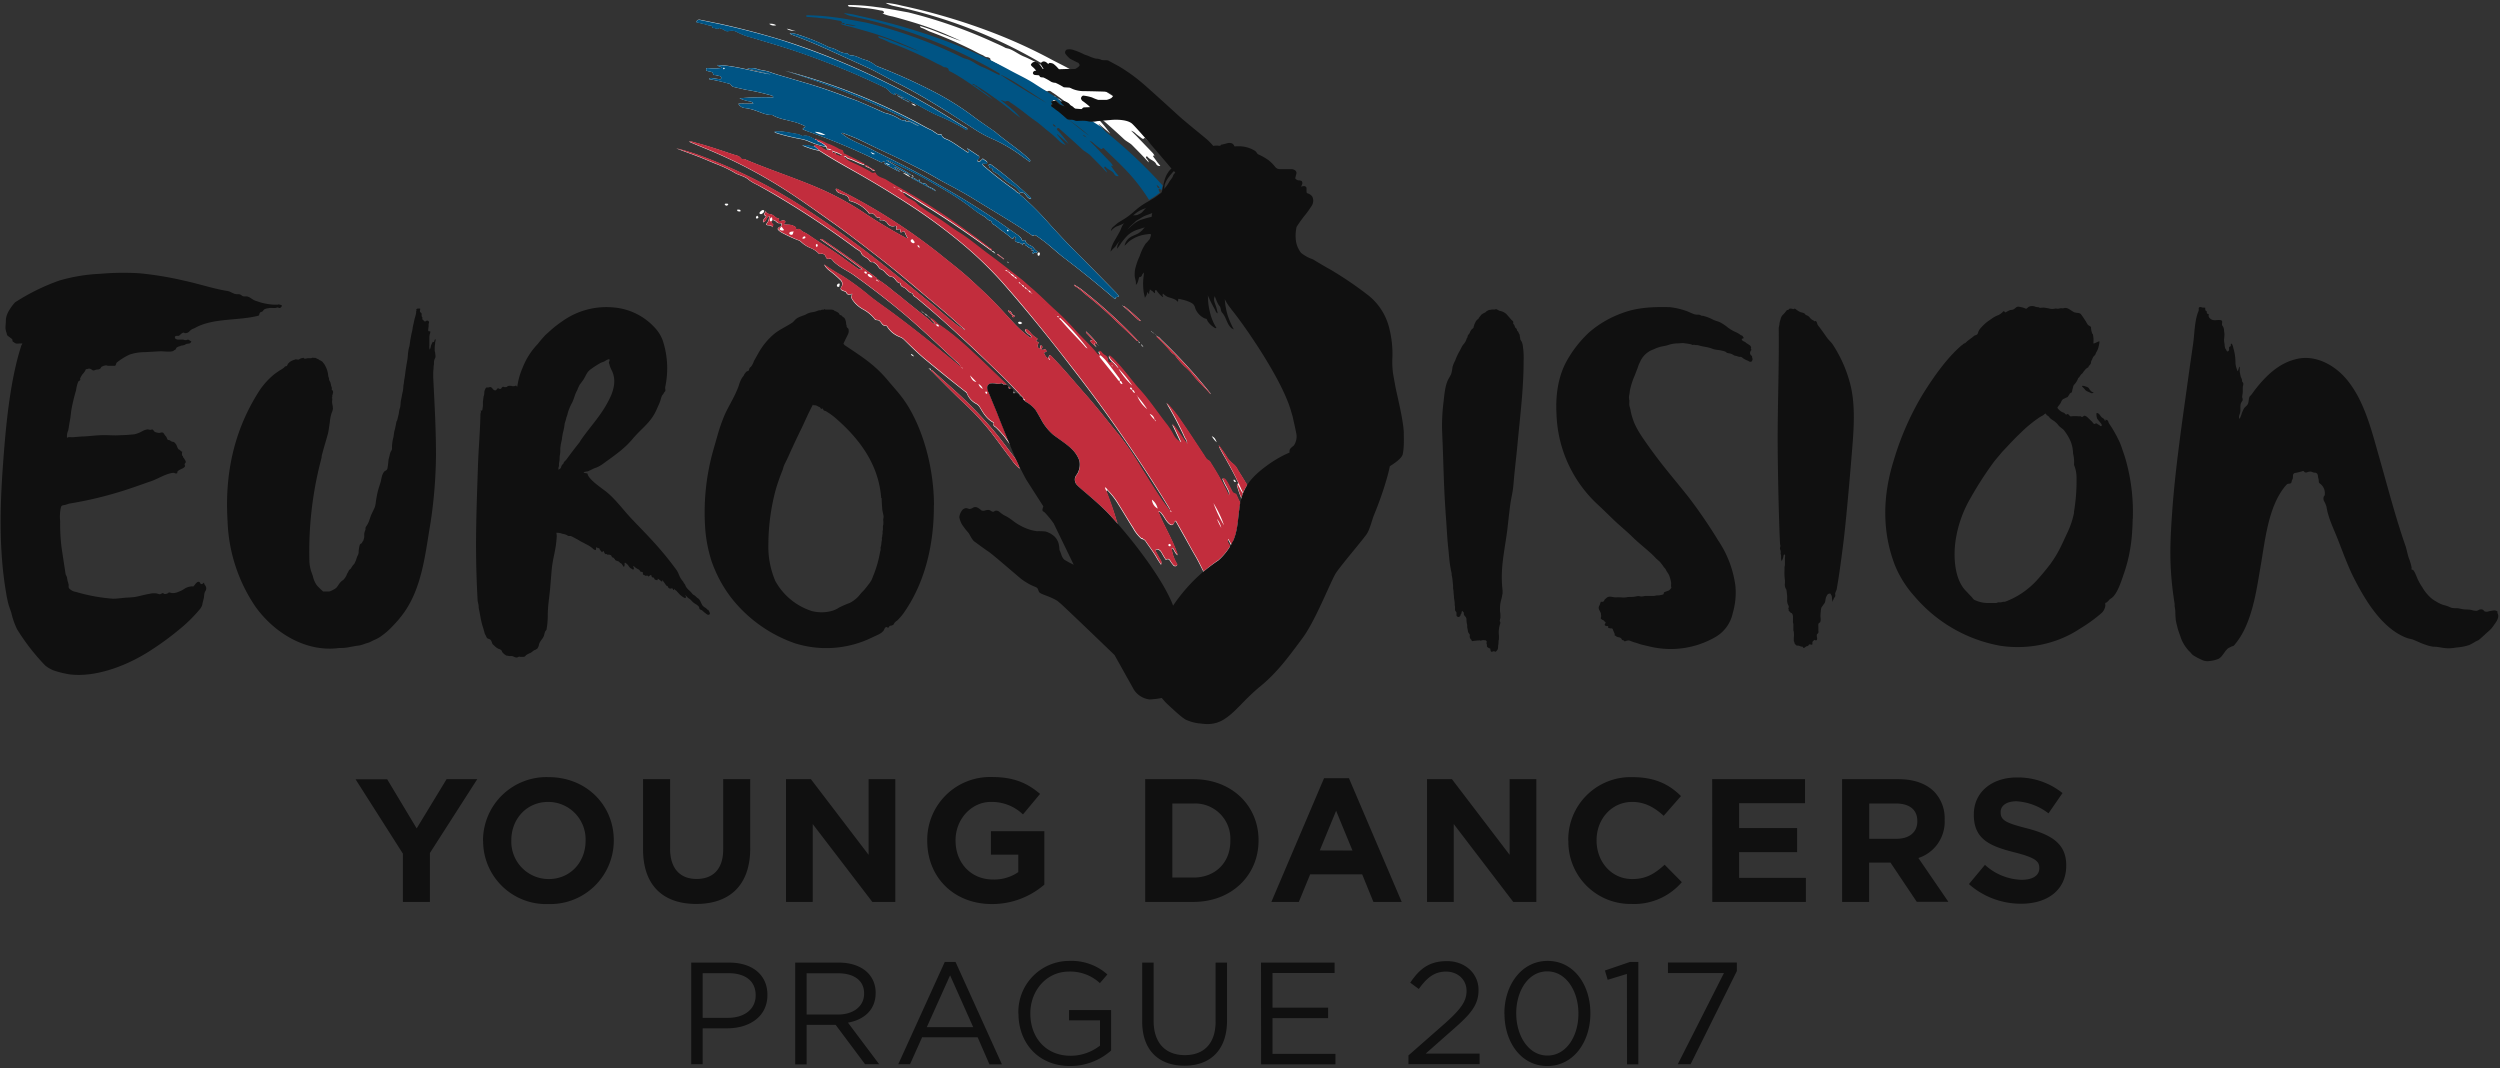 <svg xmlns="http://www.w3.org/2000/svg" width="234" height="100"><rect width="100%" height="100%" fill="#333333" stroke="none"/><path fill="#fff" d="M82.9.27c.25.15.52.25.8.3a46.02 46.02 0 0 1 13.62 5.25c.08.04.2.06.16.26-.58-.27-1.11-.58-1.69-.81-.47-.2-.87-.53-1.34-.7l-.32-.08c-.36-.2-.74-.36-1.12-.53a45.52 45.52 0 0 0-7.99-2.8C84.05.99 83.09.79 82.1.67c-.83-.12-1.67-.19-2.51-.2-.08 0-.18-.03-.23.07.07.07.17.1.27.09.35.03.7.05 1.06.1.56.04 1.12.12 1.68.24.14.03.35 0 .37.22a.17.17 0 0 1-.24.03c.33.15.68.26 1.04.32.64.17 1.27.35 1.9.54 1.06.32 2.1.7 3.11 1.13l1.44.64c-.65-.21-1.28-.48-1.92-.72a17.7 17.7 0 0 0-1.96-.7c.04.1.06.16.12.17.32.09.6.3.92.4a41.5 41.5 0 0 1 3.8 1.65c.33.16.65.36 1 .5.15.06.26.2.45.2.11 0 .3.1.3.17 0 .21.2.2.31.29.12.08.16.09.25.13.83.48 1.6 1.04 2.38 1.59l1.17.81c-.24-.24-.5-.45-.77-.65-.23-.13-.45-.29-.64-.47l.02-.03c.05 0 .1.03.15.05.98.63 1.93 1.3 2.83 2.04.34.29.7.55 1.04.82-.53-.67-1.23-1.16-1.88-1.71.18.03.38.2.48.15.25-.11.36.06.5.14.21.13.4.28.6.42.57.4 1.1.87 1.69 1.27.43.29.8.66 1.22.98.33.26.64.53.93.84.19.2.42.34.67.44l-.82-1 .03-.02 1.06.9c-.28-.4-.59-.78-.92-1.15-.07-.08-.24-.17-.13-.3.12-.11.22.06.3.13.68.6 1.37 1.21 2.04 1.84.25.23.57.35.8.6.5.51 1.01 1.01 1.5 1.57 0-.2-.17-.3-.24-.43a.08.08 0 0 1-.01-.06c0-.02.01-.04.03-.05a.09.09 0 0 1 .11 0c.21.3.61.34.8.66.06.16.24.25.41.21l-.3-.37-.35-.48c-.03-.04-.05-.1.03-.12.04 0 .06 0 .08.03a1.12 1.12 0 0 0-.24-.34l-1.46-1.52-.5-.5c.17.06.32.15.44.28.16.14.34.27.51.4.06.05.18.12.22.08.16-.18.22 0 .3.07.59.58 1.2 1.13 1.78 1.73.97.97 1.81 2.06 2.52 3.23.21.37.46.72.74 1.03.16.2.36.35.58.45.2.07.14-.08.14-.18l.1-.07c.1-.06.2.03.3.04-.03-.5-.2-.99-.47-1.4-.16-.3-.34-.59-.54-.85a.79.79 0 0 1-.1-.23.06.06 0 0 1 0-.05l.05-.04a.1.1 0 0 1 .1 0c.08.08.16.15.23.24.19.23.39.44.6.65.2-.15.22-.28.04-.46-.29-.31-.55-.65-.83-.96a45.28 45.28 0 0 0-5.08-4.77c-.22-.17-.37-.4-.59-.56-.22-.16-.55-.34-.8-.54-1.73-1.28-3.6-2.33-5.38-3.5-.7-.45-1.46-.8-2.2-1.19a47.64 47.64 0 0 0-5.41-2.5A57.21 57.21 0 0 0 84.37.52 8.4 8.4 0 0 0 82.9.27zM65.33 1.86c-.07.03-.12.09-.15.21l.45.11.43.1c.15.06.31.1.47.11.17 0 .09.21.24.21.16 0 .33.13.48.05.14-.07.2.02.32.05.21.06.37.28.63.2a1 1 0 0 1 .8.1c.44.22.9.4 1.37.51 1.4.43 2.82.83 4.21 1.3 2.79.95 5.52 2.07 8.18 3.35.17.07.32.18.44.32.16.2.37.34.62.4l-.08-.2c.3.13.6.29.87.46.3.14.6.29.88.46.84.44 1.63.94 2.52 1.3.76.32 1.5.7 2.22 1.12.1.05.2.23.29.1.09-.14-.12-.18-.2-.23l-2.05-1.25a71.92 71.92 0 0 0-11.64-5.7 56.9 56.9 0 0 0-3.62-1.25 76.77 76.77 0 0 0-5.6-1.46l-1.83-.37a.44.44 0 0 0-.25 0zM84.6 9.14c-.25.05-.41-.18-.64-.2.37.25.76.46 1.17.65-.15-.2-.49-.15-.53-.43zM72 2.23c.18.16.43.2.66.13h-.01c-.2-.12-.42-.16-.65-.13zm1.6.45h.01zm.03 0c.27.22.6.2.91.24-.3-.04-.59-.2-.91-.23zm.29.41v0zm0 .02c.05.07.12.12.2.14 1.25.46 2.48.98 3.68 1.53l3.26 1.48c.96.43 1.85.97 2.78 1.44 1.63.8 3.16 1.73 4.69 2.67.85.53 1.69 1.08 2.53 1.62.55.37 1.12.69 1.72.96 1.06.46 2.06 1.05 2.98 1.75l.46.32c.06.04.1.14.2.07.05-.1-.03-.14-.08-.2-1.01-.94-2.2-1.68-3.23-2.58l-.07-.04c-.64-.45-1.29-.88-1.9-1.34a26.13 26.13 0 0 0-3.7-2.33 53.47 53.47 0 0 0-5.23-2.36c-.12-.04-.23-.1-.32-.16-.3-.24-.64-.41-1-.5-.43-.13-.81-.4-1.28-.4-.16 0-.23-.2-.39-.2-.58.02-.99-.47-1.55-.52-.93-.47-1.88-.86-2.87-1.19a2.38 2.38 0 0 0-.87-.16zm-6.76 2.98c.1.2.31.08.36.26-.38.07-.78.08-1.17.03-.1 0-.23-.06-.25.1-.03.16.08.15.17.18.19.07.45 0 .49.31 0 .06.14.05.22.06l.43.1c.09.03.1.12.08.2-.01.08-.09.09-.16.08l-.68-.1a.25.25 0 0 0-.29.1c.62.1 1.2.23 1.76.39.1.03.23.03.29.13.1.2.3.21.47.26l.98.22c.77.12 1.53.3 2.28.51.1.03.22.03.23.2-1.05-.03-2.1-.01-3.15.08.22.1.45.18.69.23.19.08.44.02.6.25-.47.05-.9 0-1.4.03.12.22.34.37.6.4.34.04.68.12 1 .24.5.16.96.42 1.51.4.04 0 .09.02.12.04.54.32 1.17.4 1.75.56.44.1.87.25 1.27.47-.02.14-.2.13-.23.27l.13.07.34.13c2.28.8 4.5 1.74 6.68 2.81.11.06.22.15.37.03.06-.05.18.02.2.13-.05.03-.16.03-.03.1.34.18.67.37 1.02.54.12.1.27.14.43.15-.2-.1-.4-.23-.56-.38.08-.04.13.01.19.04l.95.5c.14.07.28.18.44.17-.38-.27-.78-.5-1.2-.72L82.99 15c.04-.04.1-.04.14 0l2 .95c1.04.5 2.04 1.1 3.04 1.68 1.05.6 2.05 1.26 3 2 .3.23.6.44.93.62.23.13.37.39.66.44.03 0 .06.08.07.13.02.08.08.14.15.18.23.13.44.3.63.48.37.25.72.52 1.05.8.1.1.19.07.24-.06a.08.08 0 0 1 .06-.05c.03 0 .05 0 .08.02.03.07.08.15.01.21-.06.07-.08.07-.03.15.17.23.56.1.68.4 0 0 .02 0 .02-.03 0-.09.04-.15.15-.13.1.02.07.14.14.18.17.08.3.29.51.27.12 0 .1.05.06.12-.02.07-.08.1.03.09.17-.02.17.03.08.13-.03.04-.08.08-.04.13.05.05.11 0 .16-.04s.16.06.22-.01c.06-.08.13-.11.04-.15-.21-.1-.29-.32-.46-.44-.18-.13-.56-.21-.63-.54 0-.02-.08-.06-.1-.06-.21.18-.22-.04-.28-.14a.87.87 0 0 0-.3-.3l-1.77-1.24a76.24 76.24 0 0 0-5.38-3.34A78.82 78.82 0 0 0 84 15.2c-.82-.42-1.66-.82-2.47-1.24-.93-.49-1.97-.8-2.78-1.5a.25.25 0 0 1 .23.03c.48.19.96.36 1.42.58.86.4 1.7.83 2.57 1.22 1.16.53 2.3 1.1 3.44 1.69.67.34 1.3.74 1.97 1.09.94.5 1.88 1 2.8 1.57 1.77 1.1 3.58 2.14 5.32 3.32.07.05.15.16.24.09.14-.1.23 0 .32.06.2.13.4.29.59.42.66.5 1.24 1.07 1.9 1.57a94.2 94.2 0 0 1 3.68 2.94l1.03.87c.04.04.15.12.15.04 0-.22.25-.09.32-.24l-.25-.3c-1.2-1.23-2.4-2.45-3.6-3.65a73.12 73.12 0 0 1-2.93-3.11 25.7 25.7 0 0 0-2.3-2.28c-.08-.08-.21-.13-.22-.26 0-.04.03-.07.07-.08.2-.04.41.05.51.23.13.16.24.35.5.36 0-.13-.09-.17-.15-.23a38.97 38.97 0 0 0-3.64-3.02c-.05-.03-.25.1-.24.1.18 0 .06.27.23.26.16-.01.18.05.2.17.01.08.07.15.14.18.24.12.46.27.65.45.34.32.72.6 1.12.82.25.14.46.34.61.59.04.03.1.09.02.14h-.01c-.24-.03-.35-.23-.52-.35a34.83 34.83 0 0 1-2.71-2.11c-.1-.09-.22-.15-.25-.3.14-.1.39.1.44-.07.05-.17-.22-.25-.34-.37a.45.45 0 0 0-.1-.05c0 .12-.16.11-.2.21-.04.1-.17.11-.25.02-.08-.1.03-.15.1-.21.06-.06.05-.24.02-.25l-1.1-.73c.02.07.05.13.1.18.04.04.1.08.06.13a.13.13 0 0 1-.18.02l-.37-.24c-.42-.28-.83-.58-1.27-.82-.27-.16-.65-.19-.75-.56 0-.03-.03-.03-.07-.02-.25.08-.38-.1-.56-.2a3.12 3.12 0 0 0-.27-.18c-.51-.23-.99-.52-1.48-.78a56.92 56.92 0 0 0-12.26-4.78 73.95 73.95 0 0 1 12.56 5.15c-.44-.06-.74-.52-1.24-.38 0 0-.03-.03-.02-.04.03-.13-.08-.13-.15-.1a.61.61 0 0 1-.45-.13 4.53 4.53 0 0 0-1.39-.57c-.76-.35-1.53-.68-2.3-1.01-.45-.2-.93-.35-1.39-.53a45.9 45.9 0 0 0-3.38-1.16l-2.2-.65c-.5-.14-1.02-.3-1.52-.48-.37-.13-.78-.14-1.14-.27a1.8 1.8 0 0 0-.91-.05l2.24.55c-1.66-.25-3.26-.8-5.01-.87zm18.13 10.3h.03l.02.01-.01-.01h-.04zm.05.01c0 .1.09.12.2.12-.07-.06-.13-.11-.2-.12zm13.32-7.42l.08.07c.03.02.05.01.07 0l-.1-.07c-.02-.02-.06 0-.05 0zm.27.22l.66.49.03-.04-.32-.24a.72.72 0 0 0-.37-.21zm-13.64.5c.16.1.26.21.44.2a.54.54 0 0 0-.44-.2zm-12.36 2.6c-.16 0-.31.02-.46.05.1.07.22.13.34.16.68.2 1.38.37 2.08.5.29.05.57.13.84.25.5.22 1.03.39 1.57.49.1.05.05.25.13.24.16 0 .29.06.4.14a.23.23 0 0 0-.14-.02.88.88 0 0 1-.72-.23c-.2-.13-.42-.22-.66-.27a.08.08 0 0 0-.1.08c-.14.08-.26 0-.39-.03a1.99 1.99 0 0 0-.73-.04c.51.22 1.05.4 1.6.5 1.21.79 2.48 1.49 3.74 2.2 1.58.9 3.13 1.85 4.65 2.84a50.72 50.72 0 0 1 4.97 3.66 35.88 35.88 0 0 1 3.77 3.64 151.3 151.3 0 0 1 6.38 7.8 140.65 140.65 0 0 1 9.2 13.28c.06.1.16.2.1.33-1.04-1.31-1.86-2.74-2.73-4.11a28.32 28.32 0 0 0-2.06-3.06c-1.03-1.24-2-2.52-3.07-3.72-1.06-1.2-2.06-2.43-3.17-3.56-.23-.23-.23-.23-.35.07l-.1.03a1.08 1.08 0 0 1-.28-.4c-.06-.09-.03-.15.08-.16.1 0 .15-.04.1-.14-.05-.1-.08-.15-.18-.1a.46.46 0 0 1-.33 0c.16-.14.22-.28.02-.4-.15.1 0 .25-.11.34-.25-.15-.26-.18-.17-.46.02-.07.11-.15 0-.18-.18-.06-.24-.11-.07-.25.04-.03 0-.1-.06-.12a2.2 2.2 0 0 1-.62-.57 2.24 2.24 0 0 0-.28-.23.12.12 0 0 0-.15 0c-.05.04-.03.1 0 .14.11.15.25.28.41.38.11.06.16.14.1.25a.19.19 0 0 1-.14-.06c-.53-.4-1.02-.84-1.46-1.32-.88-.94-1.73-1.91-2.68-2.8-.65-.6-1.28-1.22-1.96-1.8-.77-.66-1.59-1.28-2.38-1.93a54.1 54.1 0 0 0-9.38-5.96c-.08-.04-.15-.11-.26-.06.04.2.2.36.39.4.12.06.25.1.38.14.23.08.45.18.47.46 0 .13.1.13.2.16.61.18 1.16.53 1.58 1 .05.06.08.17.17.14.3-.08.42.12.57.28a.3.3 0 0 0 .24.12c.27-.04.06.16.14.24.27-.06.56.05.7.29.14.22.42.33.67.25.16-.05.2.03.17.16 0 .06-.04.13.01.18.39-.07.32-.12.38.24.03 0 .09 0 .11-.02.14-.1.24-.1.3.07s.15.32.24.5a.51.51 0 0 1-.32-.11 48.73 48.73 0 0 1-3.7-2.23 27.35 27.35 0 0 0-3.88-2.16c-2.41-1.07-4.94-1.86-7.36-2.9-.11-.04-.26.04-.34-.08-.16-.24-.44-.26-.7-.35-1.2-.4-2.4-.81-3.62-1.13-.18-.07-.36-.1-.54-.08.58.26 1.19.5 1.79.75a45.99 45.99 0 0 1 7.84 4.17c1.3.86 2.56 1.77 3.83 2.67 1.6 1.13 3.14 2.34 4.7 3.55 1.3 1.02 2.56 2.1 3.83 3.17 1.17.98 2.35 1.95 3.48 3 .11.1.23.2.36.28l-.07.06c-.19-.17-.43-.29-.64-.45-.91-.7-1.75-1.47-2.65-2.2-1.46-1.2-2.93-2.4-4.4-3.55a96.3 96.3 0 0 0-7.75-5.54 48.59 48.59 0 0 0-9.02-4.5c-.8-.31-1.64-.57-2.48-.78.65.26 1.32.49 1.97.74.61.23 1.2.5 1.81.74.6.23 1.17.5 1.72.83.41.23.9.3 1.26.62.25.19.52.35.81.48.58.33 1.17.65 1.75 1a83.75 83.75 0 0 1 7.47 4.97c.18.13.44.24.5.41.12.32.43.39.64.56.12.1.19.32.37.3.18-.03.23.09.34.15.22.13.3.45.5.52.29.1.4.33.6.5.11.07.22.2.33.2.43 0 .46.55.85.6.03 0 .04.02.05.05 0 .23.2.3.37.38.27.14.4.48.75.52.02 0 .04.04.04.06 0 .18.17.25.3.34a88.8 88.8 0 0 1 4.17 3.66c.98.9 1.95 1.82 2.92 2.75.96.91 1.9 1.84 2.78 2.82.07.08.24.18.12.28-.13.1-.2-.09-.3-.16-1.16-1.13-2.31-2.26-3.48-3.36-1.32-1.24-2.63-2.5-4.16-3.5-.24-.18-.41-.42-.7-.54.14.2.35.33.45.56a.82.82 0 0 1-.22-.1c-.2-.16-.36-.35-.56-.5-.78-.65-1.58-1.26-2.36-1.91-.27-.23-.56-.43-.83-.66a14.91 14.91 0 0 0-1.49-1.1c-.02-.1-.13-.15-.2-.21a100.5 100.5 0 0 0-4.77-3.39.39.39 0 0 0-.35-.11c1.34.93 2.68 1.84 3.95 2.83-.29.07-.48-.12-.67-.25-.7-.49-1.38-1.01-2.09-1.48s-1.46-.94-2.17-1.43c-.19-.14-.4-.26-.61-.36-.2-.08-.3-.38-.6-.22-.05.02-.06-.04-.06-.08.02-.16-.12-.17-.22-.24-.27-.17-.6-.1-.9-.15-.06-.13.2-.18.09-.31-.12-.13-.22-.06-.34-.03a.33.33 0 0 1-.08.02c-.11.02-.2 0-.15-.14v-.1c-.3 0-.43-.26-.67-.36-.18-.08-.46 0-.58-.35 0 .22-.32.31 0 .47.08.04 0 .1-.04.16-.1.13-.25.24-.18.44.31-.08.26-.45.54-.58a.84.84 0 0 1-.2.66c-.1.14-.04.18.1.2.3.03.31.04.46.19-.06-.11.12-.26-.04-.33s-.08-.23-.03-.3c.08-.1.2-.02.3.04.09.06.19.22.36.21.1 0 .2-.02.23.13.02.16-.09.16-.18.21-.22.12-.23.21-.06.36.1.08.21.16.33.22.47.25.96.48 1.46.67a.5.5 0 0 1 .24.13c.25.24.54.43.85.57.3.1.57.28.8.5.04.07.13.1.2.08a.4.4 0 0 1 .51.3c.04.09.14.21.24.17.27-.1.35.1.48.24.13.13.27.24.42.35.48.36 1.05.61 1.53.97a77.2 77.2 0 0 1 4.56 3.52c1.68 1.43 3.29 2.95 4.9 4.46.2.18.44.34.52.61l-1.84-1.5c-1.45-1.2-2.93-2.36-4.43-3.48-.74-.55-1.5-1.06-2.22-1.63a24.16 24.16 0 0 0-2.66-1.97c-.58-.31-1.14-.67-1.67-1.05.12.23.3.43.5.58.36.27.7.56 1.02.88.2.17.23.46.08.67-.1.16-.04.22.07.3.1.06.36.1.4.2.13.28.33.2.55.14-.1.29-.1.32.04.55.26.38.61.69 1.01.9.41.23.77.52 1.06.88.03.06.1.1.16.1.27.03.26.04.4.2.13.16.21.36.48.34.11 0 .14.11.2.19.28.4.68.7 1.14.87.13.05.26.13.36.23.66.64 1.3 1.29 2.02 1.88 1.2 1 2.43 1.99 3.67 2.96.09.07.18.13.22.23.16.41.47.75.86.95.14.08.25.19.33.32.32.54.63 1.07 1.21 1.4.05.03.11.06.09.11-.1.23.12.3.23.4.3.3.58.6.83.92.4.57.84 1.1 1.3 1.61.57.58 1.06 1.23 1.47 1.94.29.44.58.9.89 1.32.24.39.54.74.88 1.05-.1-.5-.29-.98-.56-1.4-.21-.38-.47-.72-.65-1.1a1.8 1.8 0 0 0-.53-.7.52.52 0 0 1-.23-.44c0-.1 0-.22.13-.26.12-.04.24.01.3.12.02.05.04.1.13.11.29 0 .34.05.43.34.07-.03.08 0 .11.03l1.07 1.36c.36.45.7.92 1.17 1.41-.1-.27-.23-.53-.4-.77-.46-.7-.98-1.37-1.55-2-.29-.34-.29-.34-.08-.78.14.13.3.26.42.4.53.57 1 1.18 1.43 1.84.28.45.62.86 1.01 1.21.2.15.34.35.43.58.1.24.24.46.41.64.6.59 1.11 1.25 1.53 1.97.18.35.51.6.9.69-.25-.61-.45-1.24-.58-1.9.5.47.74 1.1 1.23 1.58.12-.17-.13-.3-.03-.38.1-.09.1-.12-.04-.15-.04 0-.1 0-.08-.1.06-.19-.06-.36-.1-.53-.27-.9-.6-1.78-.93-2.66l.1-.1c.4.4.75.86 1.04 1.35.47.73.9 1.49 1.37 2.22.2.38.47.7.78.99.19.02.35.13.44.3.33.48.7.97.99 1.48.12.21.26.41.41.64a.49.49 0 0 0-.08-.49l-.38-.69c-.04-.07-.1-.15-.03-.22.06-.06.17-.04.27 0 .11.06.2.15.26.27.1.16.18.34.3.5.04.08.09.2.2.13.13-.06.23.02.3.13.09.14.19.28.3.41.07.1.22.13.32.05s.02-.17-.02-.25a3.8 3.8 0 0 1-.43-1.19c0-.07-.08-.16.06-.2.18.17.2.47.49.66-.46-1.44-1.28-2.7-1.82-4.08.25.02.29.19.38.29.18.23.3.5.5.72.32.35.53.32.65-.1 0-.03.03-.03.11 0l.88 1.56c.3.53.59 1.07.9 1.6.32.54.59 1.12.88 1.68.3.56.43 1.12.75 1.7.34-.78.82-1.49 1.42-2.1.04-.03.09-.07.08-.12-.02-.18.07-.16.22-.2.2-.03.35-.22.51-.36.05-.03.04-.1 0-.15-.22-.42-.34-.87-.58-1.3-.1-.18-.3-.36-.18-.64.4.65.58 1.33.97 1.95.09-.1.04-.16 0-.22l-.49-1.03c-.09-.2-.18-.38.02-.55.33.5.52 1.06.82 1.57.3-.17.57-.4.79-.68a6.2 6.2 0 0 1 1.75-1.78c.13-.07.16-.15.09-.32a9.06 9.06 0 0 0-.45-1.02 74.13 74.13 0 0 0-2.55-4.36c-.1-.2-.23-.4-.4-.55a2.6 2.6 0 0 1-.72-.82c-.2-.32-.43-.62-.66-.92 0 .06 0 .13.05.18.17.32.34.64.53.95.43.77.86 1.54 1.24 2.35l-.11.08.01.03h-.01c-.07.07-.02.15 0 .22.14.52.33 1.01.56 1.5.04.07.1.16 0 .2-.1.05-.15-.03-.21-.09a2.04 2.04 0 0 1-.33-.58c-.07-.12-.1-.31-.22-.35-.28-.07-.32-.29-.42-.48-.13-.24-.25-.48-.4-.7-.08-.13-.18-.3-.38-.24.1.28.24.56.39.81.25.5.25.5.2.78-.47-1.02-1.01-2-1.62-2.95-.07-.12-.14-.27-.26-.32a.92.92 0 0 1-.36-.39c-.74-1.12-1.46-2.24-2.22-3.34-.4-.6-.86-1.17-1.37-1.69.4.7.8 1.38 1.15 2.1.18.36.37.73.53 1.1.09.2.3.37.2.6-.46-.6-.82-1.26-1.35-1.81l.83 1.75a1.63 1.63 0 0 1-.73-.74c-.2-.35-.41-.69-.66-1-.83-1.07-1.57-2.2-2.48-3.19-.75-.82-1.38-1.75-2.14-2.54-.2-.25-.44-.48-.7-.67l-.05.07c.14.46.64.67.88 1.14-.24-.14-.32-.33-.48-.45-.05-.04-.12-.13-.15-.13-.3.13-.34-.12-.34-.25a.5.5 0 0 0-.3-.4.93.93 0 0 1-.27-.24.3.3 0 0 0-.26-.15c-.05.05-.02.1 0 .14.02.05.1.16 0 .2-.1.05-.14-.05-.19-.1-.61-.75-1.32-1.4-1.97-2.1-.59-.65-1.21-1.3-1.87-1.89-.78-.7-1.5-1.46-2.3-2.13-.36-.29-.69-.63-1.06-.91-.98-.76-1.96-1.54-2.96-2.27-.9-.66-1.75-1.4-2.7-2-.7-.42-1.33-.94-2.04-1.38-.58-.36-1.17-.72-1.73-1.13-.2-.13-.34-.35-.52-.45-.33-.2-.71-.31-.94-.66-.07-.1-.14-.14-.14-.23.17.03.33.1.47.21.71.43 1.41.9 2.12 1.33 1.98 1.24 3.9 2.57 5.79 3.95.05-.15-.1-.18-.18-.24-.7-.53-1.4-1.05-2.12-1.56a62.7 62.7 0 0 0-6.3-4.05c-.42-.24-.85-.48-1.26-.74-.34-.22-.84-.23-1.01-.67a.08.08 0 0 0-.07-.03c-.25.14-.39-.07-.56-.16-.38-.19-.74-.4-1.14-.58-.85-.37-.93-.44-1.2-.79.2-.05.29.16.4.2.55.14 1 .46 1.55.6-.02-.12-.13-.14-.21-.18-.55-.3-1.1-.55-1.64-.83-.06-.03-.17-.07-.16-.08.08-.32-.24-.3-.38-.37-.31-.2-.65-.35-1-.48-.36-.13-.66-.38-1.07-.4-.03-.11-.1-.1-.19-.08-.35-.17-.67-.43-1.12-.31-.06.01-.15-.04-.22-.08-.12-.06-.25-.1-.38-.12l-1.17-.2a2.6 2.6 0 0 0-.45-.03zm8 3.16v.02h.02l-.01-.01h-.02zm.02.02c.06.12.19.15.3.2.12.05.24.11.34.2.1.08.16.17.32.1l-.42-.25c-.18-.09-.32-.26-.54-.25zm11.86 8.01v.01h.01-.01v-.01zm.01.01l.37.26c-.1-.12-.17-.3-.37-.26zm21.28 18.25v-.04h-.03l.03.04zm-16.48 1.8h-.01c-.07.02-.07.06-.06.1l.07-.1zm-.07.1c-.12.18-.1.33.12.48.05.04.1.07.12.1-.09-.17-.1-.36-.21-.53a.25.25 0 0 1-.03-.06zm.24.58l.01.02v-.02zm.01.02c.02.03 0 .07-.07.12-.02.02-.02.04-.02.06 0 .02.02.03.04.04.04.03.1.03.15 0a.07.07 0 0 0 .02-.05c0-.02 0-.04-.02-.05a.55.55 0 0 1-.1-.12zM87.1 29.8c-.01-.03-.04-.04-.05-.06l-.03-.02v.04c.03 0 .06.02.08.04zm-.08-.08c0-.02-.01-.03-.03-.03 0 .02.01.03.03.03zm-.03-.03l-.01-.03-.1-.05.05.08h.06zm-.12-.07a.85.85 0 0 0-.38-.31c.12.11.23.24.38.3zm-.38-.31l-.1-.1-.03-.04-.01.07.14.07zm-.13-.14h-.01zm-.01 0l-.03-.03-.04-.04c.01.02.01.03-.01.06h.08zm-.07-.07l-.01-.02zm-.01-.02l-.03-.02-.01-.02v.02l-.01.01.05.01zm-.04-.04v-.01l-.02-.02zm-8.36-14.92c.1.07.2.14.33.16.23.07.45.17.65.3-.15.05-.23.1-.38 0-.09-.05-.23-.03-.27-.2-.04-.15-.15.05-.22 0-.06-.04 0-.2-.11-.26zm30.21.46l.03.06h.02l-.05-.06zm-23.57 1.6c.23.15.47.3.71.42a1.15 1.15 0 0 0-.7-.42zm.71.42l.02.02h.01l-.03-.02zm.03.02l2.36 1.28a1.11 1.11 0 0 0-.43-.32c-.16-.08-.38-.13-.48-.33a.17.17 0 0 0-.07-.05c-.22-.09-.55-.02-.56-.38l-.03-.01c-.23.17-.3-.08-.46-.13-.15-.05-.2-.1-.33-.06zm-17.33 2.44a.93.93 0 0 0-.1.04l.06.09c.03.04.07.06.12.06.05 0 .1-.02.12-.06.03-.03.06-.07.03-.1s-.15-.03-.23-.03zm1.15.55c-.02 0-.03 0-.05.02a.06.06 0 0 0-.02.05c.02.14.16.09.23.12.07 0 .09-.03.09-.06-.02-.15-.16-.1-.25-.13zm2.38.05c-.1-.04-.38.18-.36.3l.03.06c.1.04.2.02.26-.05a.3.3 0 0 0 .15-.24v-.01a.31.31 0 0 0-.08-.06zm-.55.54c-.11 0-.11.07-.13.13-.02.05-.04.12.06.12s.15-.04.15-.1c.01-.06-.05-.1-.08-.15zm26.32 3.43c-.12.03-.11.13-.1.22 0 .03.02.06.05.07.02.02.05.02.07.02.1-.05.08-.15.09-.23a.1.1 0 0 0-.04-.07.09.09 0 0 0-.07-.01zm.02.3h.01c0 .01 0 0 0 0zm-3.87-.17l-.06.04.65.47.03-.03-.62-.48zm.87.67zm0 0l.02.02v-.02zm.02.02c0 .04.01.06.04.07a.18.18 0 0 0-.04-.07zm.04.07c.01.04.03.08.07.1h.02c.02-.07-.04-.08-.09-.1zm-15.76 2.02a.2.2 0 0 0-.2.16c-.03.1.04.15.13.15.15 0 .08-.14.12-.2.03-.06 0-.11-.05-.11zm22.02.1v.11c.5.25.86.67 1.3 1a35.4 35.4 0 0 1 2.7 2.39c.6.55 1.18 1.1 1.76 1.67.05.06.11.12.2.09a47.35 47.35 0 0 0-5.26-4.79c-.22-.17-.47-.31-.7-.47zm5.96 5.26l.02.01.01.02v-.04h-.03zm.03.03c0 .02-.02.05 0 .06.02.01.04 0 .05-.01zm.05.05l.01.01.01-.02h-.02zm.01.01l-.02.05c0 .03 0 .05.03.07h.06l-.06-.12zm-1.58-3.42l.08.08a.09.09 0 0 0-.08-.08zm.09.09c.46.37.87.79 1.32 1.19.1.1.22.18.36.2-.48-.48-1-.94-1.54-1.37a.14.14 0 0 0-.14-.02zm-10.77.38c.07.3.41.34.41.6 0 .04.11.07.17 0 .06-.06.03-.11-.02-.13-.15-.04-.18-.15-.25-.27-.06-.11-.15-.13-.3-.19zm1.15 1.08a.2.2 0 0 0-.18.04.07.07 0 0 0-.03.05c0 .02.01.04.03.05.12.12.23.09.36-.02a.46.46 0 0 0-.18-.12zm12.24.84V31l.09.07.07.1a.1.1 0 0 0-.07-.1.13.13 0 0 0-.09-.09zm.16.18zm0 0l.08.07c0-.04-.02-.06-.07-.07zm.08.07v.01l.2.06.02.06v-.06l-.21-.06zm.22.13l.02.14c.02-.05 0-.1-.02-.14zm.02.14zm0 0c.09.02.14.09.2.15.43.41.83.86 1.21 1.32.12.15.3.2.4.36.26.36.56.69.88 1 .22.18.43.39.62.61.52.71 1.2 1.28 1.78 1.96 0-.05-.02-.1-.06-.13a50.64 50.64 0 0 0-4.56-4.97c-.13-.13-.24-.31-.47-.3zm-6.57-.46c-.02.14.08.18.14.25l.4.44c.09.09.05.16-.04.16-.2 0-.07.08-.04.13.11.16.3.26.41.44.02-.06.02-.11-.01-.16-.04-.05-.07-.13 0-.16.06-.03.12.03.17.08 0-.04 0-.07-.03-.12-.3-.37-.64-.73-1-1.06zm1.03 1.18v.02h.03-.01l-.02-.02zm.03.03l.06.06c0-.04-.02-.06-.06-.06zm.06.06v.01l.1.07-.08-.07zm-.25.15v.02h.02v-.01l-.02-.01zm.02.01c.03.01.04.07.07.03.03-.04-.03-.04-.07-.03zm4.28-.23c-.01 0-.02 0-.02.04l.05-.02-.03-.02zm.03.02h.01v-.01zm.02 0c-.04.07 0 .13.03.2.07-.08 0-.14-.03-.2zm.03.2l.1.05v-.05zm-21.64.7c.04.15.15.16.3.23-.1-.14-.17-.22-.3-.23zm.3.23h.01zm1.37 1.09v.05c0-.02.06-.05 0-.05zm.01.05c.06.03.12.08.16.15.07-.17-.03-.17-.16-.15zm.16.16v.01h.01v-.01zm.01 0l.17.14c.94.95 1.88 1.91 2.86 2.84.98.9 1.88 1.87 2.7 2.92.61.8 1.2 1.63 1.83 2.44.21.33.47.61.77.86-.1-.4-.27-.77-.53-1.1-.67-.89-1.33-1.78-2.04-2.62a40.61 40.61 0 0 0-3.96-4l-1.54-1.38c-.07-.06-.13-.17-.26-.1zm26.31 6.15c.12.22.28.42.47.58-.18-.4-.2-.43-.47-.58zM98.2 44.7c-.06 0-.16.04-.15.14 0 .1.06.08.11.09.14.02.14-.07.14-.14s-.04-.1-.1-.1zm17.31.2c-.07 0-.05.03-.04.08.01.08.08.13.16.14.04 0 .05-.05.03-.08-.02-.04-.07-.13-.15-.14z"/><path fill="#005484" d="M78.98 1.23c.25.15.52.25.8.3a46.04 46.04 0 0 1 13.61 5.25c.08.04.22.06.17.26-.58-.26-1.11-.58-1.69-.8-.47-.2-.87-.54-1.35-.7l-.31-.09a44.47 44.47 0 0 0-9.11-3.33c-.97-.17-1.93-.37-2.92-.49-.83-.12-1.67-.18-2.51-.2-.08 0-.18-.02-.24.08.08.06.18.1.28.08.35.03.71.05 1.06.1.57.04 1.13.12 1.69.24.13.03.34 0 .36.22.09 0 .18-.04.26.06-.11.06-.2.1-.26-.05a.16.16 0 0 1-.17.06c.3.13.64.22.97.29.64.17 1.28.35 1.91.54 1.06.32 2.1.7 3.1 1.13.49.2.97.42 1.45.63-.65-.21-1.28-.48-1.92-.72-.64-.28-1.3-.51-1.96-.71.03.11.05.16.11.18.32.11.62.25.92.4 1.3.48 2.56 1.03 3.8 1.64.34.17.66.36 1 .5.16.07.27.2.46.2.1 0 .29.11.29.18.01.21.2.2.32.29l.24.13c.83.48 1.61 1.03 2.4 1.58l1.16.82c-.24-.24-.5-.46-.78-.65-.23-.13-.44-.3-.63-.48-.1-.04-.22-.04-.21-.19-.13.06-.17-.04-.3-.13.18.02.26.05.3.13.1 0 .19.07.24.15.05.02.1.03.14.06a32.2 32.2 0 0 1 2.84 2.04c.33.3.69.55 1.03.82-.52-.67-1.22-1.16-1.87-1.7.18.03.38.18.48.14.24-.12.36.06.5.15.2.12.4.27.58.4.59.42 1.12.88 1.7 1.28.43.29.8.66 1.22.98.33.26.64.53.93.83.19.2.42.35.68.45l-.82-.99.03-.03 1.05.9c-.28-.4-.59-.78-.91-1.15-.07-.08-.25-.17-.14-.29.12-.12.22.05.3.12.68.6 1.37 1.21 2.04 1.84.25.23.57.36.8.61.5.51 1.01 1 1.5 1.56 0-.2-.17-.29-.24-.43a.08.08 0 0 1 .02-.1.1.1 0 0 1 .11 0c.21.29.62.33.8.66.07.16.24.24.42.2l-.3-.36a33.6 33.6 0 0 1-.36-.5c-.03-.03-.05-.1.03-.11.08-.01.1.05.13.09a1.21 1.21 0 0 0-.27-.4l-1.46-1.52-.5-.5c.17.05.32.15.44.28.16.15.34.27.5.4.07.06.19.13.22.08.16-.18.23 0 .3.07.58.57 1.2 1.14 1.77 1.73.89.9 1.67 1.9 2.34 2.97l.2-.12c.25-.14.48-.3.7-.48l.12-.08-.02-.03a.84.84 0 0 1-.1-.22.06.06 0 0 1 0-.06c0-.02.02-.03.04-.04a.09.09 0 0 1 .11 0l.12.13.1-.45-.18-.2a45.62 45.62 0 0 0-5.08-4.77c-.22-.18-.37-.41-.59-.57-.22-.15-.5-.31-.74-.48-.15 0-.3 0-.45-.05-.4-.1-1 0-1.12-.03-.1-.05-.22-.09-.34-.11-.14 0-.28 0-.42-.04.71.5 1.4 1.03 2.06 1.6-.73-.5-1.38-1.08-2.07-1.6l-.05-.03c-.07-.07-.8-.71-.87-.75-.08-.03-.36-.29-.49-.35-.12-.07-.15-.14-.07-.21l.1-.07s-.14-.16-.12-.2c.02-.03.12-.04.12-.04s.02-.1.07-.1c.06 0 .2 0 .26.03l.38.37a2.33 2.33 0 0 0 .4.16l-.2-.21a.57.57 0 0 1-.18-.23l.03-.02-.35-.26c.14.03.27.1.37.2l.03.03.05-.02-.59-.36a.05.05 0 0 1-.05 0c-.03-.02-.07-.04-.08-.07-.62-.39-1.25-.77-1.86-1.17-.7-.45-1.46-.8-2.2-1.2a47.92 47.92 0 0 0-5.4-2.52 56.98 56.98 0 0 0-8.75-2.6c-.47-.13-.96-.22-1.46-.26zm-13.66.65c-.07.03-.12.09-.15.21l.45.11.43.1c.15.06.31.1.47.11.18 0 .1.22.26.22s.33.13.47.05c.15-.07.22.02.33.05.2.06.37.28.63.2a1 1 0 0 1 .8.1c.43.22.9.4 1.37.51 1.4.42 2.82.82 4.2 1.3 2.8.95 5.53 2.07 8.19 3.35.17.07.32.18.44.32.15.2.37.34.61.4l-.08-.2c.3.13.58.28.86.45-.25.02-.4-.18-.61-.2.37.25.76.46 1.16.64-.14-.2-.46-.17-.52-.42.3.13.58.28.85.44.84.44 1.63.94 2.52 1.3.76.32 1.5.7 2.22 1.12.09.06.2.23.29.1.08-.14-.12-.18-.2-.23l-2.05-1.25A70.83 70.83 0 0 0 73 3.71a77.04 77.04 0 0 0-5.6-1.45l-1.83-.38a.44.44 0 0 0-.25 0zm13.97.36l.2.05c.21.02.42.07.62.14-.23 0-.45-.02-.67-.08-.09-.06-.21.04-.3-.05l.15-.06zm-5.34.86c.04.07.11.13.2.16 1.24.46 2.47.97 3.68 1.53l3.26 1.48c.95.43 1.84.97 2.77 1.43 1.63.8 3.16 1.73 4.7 2.68L91.07 12c.55.37 1.12.69 1.72.96 1.06.46 2.06 1.04 2.98 1.75l.46.32c.06.03.1.13.2.06.05-.1-.03-.14-.08-.19-1.01-.94-2.2-1.68-3.23-2.58l-.07-.05c-.63-.44-1.29-.87-1.9-1.33a26.04 26.04 0 0 0-3.7-2.33 53.52 53.52 0 0 0-5.23-2.36 1.2 1.2 0 0 1-.32-.17c-.3-.24-.63-.4-1-.5-.43-.13-.81-.4-1.28-.4-.16 0-.22-.2-.39-.2-.58.03-.99-.47-1.55-.52-.92-.47-1.88-.86-2.87-1.18a2.35 2.35 0 0 0-.87-.18zm-6.79 3c.1.19.31.07.36.25-.38.07-.78.08-1.17.03-.1 0-.23-.05-.25.1-.03.16.08.15.18.19.18.06.44 0 .48.3 0 .07.14.05.22.07.15.02.29.06.43.1.1.02.1.11.09.2-.02.08-.1.08-.16.07l-.68-.1a.24.24 0 0 0-.3.1c.62.1 1.2.24 1.76.4.1.02.23.03.29.12.1.2.3.22.47.26l.99.22c.77.12 1.53.3 2.28.51.1.04.21.03.23.2a27.9 27.9 0 0 0-3.16.08c.22.1.45.19.69.24.2.07.44.02.61.24-.48.06-.92 0-1.4.04.12.22.34.37.59.39.34.04.69.12 1.01.24.5.16.96.43 1.5.41.05 0 .09.01.12.03.54.32 1.17.4 1.76.57.44.1.87.25 1.27.46-.03.14-.2.14-.24.27l.14.07.33.14c2.28.8 4.51 1.74 6.68 2.8.12.06.22.15.37.03.06-.05.18.02.2.13h-.01c-.05.02-.15.03-.02.1.34.18.67.37 1.02.54.12.1.27.15.43.15-.2-.1-.4-.23-.56-.37.08-.04.14 0 .2.03l.95.5c.14.08.27.2.45.18-.39-.27-.79-.51-1.21-.73l-1.13-.65c.04-.03.1-.03.14 0l2 .95c1.04.51 2.04 1.1 3.05 1.68 1.04.6 2.05 1.26 3 2 .29.23.6.43.93.6.23.13.37.39.66.44.04 0 .06.08.07.13.02.08.08.14.15.18.23.13.44.3.63.48.37.25.72.52 1.05.8.1.1.19.07.24-.05a.08.08 0 0 1 .06-.05c.03-.01.05 0 .08.01.03.07.08.15.01.21-.06.07-.08.07-.03.15.17.23.56.1.68.4 0 0 .02 0 .02-.03 0-.09.04-.15.15-.13.1.03.07.14.14.18.18.08.3.29.52.27.11 0 .08.05.05.12-.02.07-.08.1.03.09.17-.02.17.03.08.13-.03.04-.08.09-.03.14.04.05.1 0 .15-.05.05-.04.16.06.22-.01.07-.08.13-.1.05-.15-.22-.1-.3-.31-.47-.44-.18-.12-.56-.21-.63-.53 0-.03-.08-.07-.09-.06-.22.18-.23-.04-.3-.14a.89.89 0 0 0-.29-.31l-1.77-1.24a77.07 77.07 0 0 0-5.38-3.34A81.2 81.2 0 0 0 84 15.2c-.83-.42-1.66-.82-2.47-1.24-.93-.5-1.97-.8-2.78-1.5a.26.26 0 0 1 .23.02c.48.19.96.36 1.42.58.86.4 1.7.84 2.57 1.23 1.16.53 2.3 1.1 3.44 1.68.67.34 1.3.74 1.97 1.1.94.5 1.88 1 2.8 1.57 1.77 1.1 3.58 2.14 5.32 3.32.07.04.15.15.24.08.15-.1.23 0 .32.07.2.13.4.28.59.42.66.49 1.25 1.06 1.9 1.57a94.54 94.54 0 0 1 4.7 3.8c.05.05.16.13.16.05 0-.23.26-.1.33-.24l-.26-.3-3.6-3.66c-1.02-1-1.98-2.04-2.93-3.1-.72-.81-1.48-1.57-2.3-2.28-.08-.08-.2-.12-.21-.26-.24-.03-.36-.22-.52-.34a35.73 35.73 0 0 1-2.72-2.12c-.1-.08-.22-.15-.25-.3.15-.1.4.1.45-.06.05-.17-.22-.25-.34-.37a.46.46 0 0 0-.1-.06c0 .12-.16.12-.2.22-.04.1-.18.1-.25.02-.08-.1.03-.16.1-.22.06-.06.05-.23.02-.25l-1.1-.73c.01.07.05.14.1.19.04.03.1.07.06.12a.13.13 0 0 1-.19.03l-.36-.25c-.43-.27-.83-.58-1.28-.82-.26-.15-.65-.18-.74-.55 0-.03-.04-.03-.07-.02-.25.07-.39-.11-.57-.2a3.12 3.12 0 0 0-.26-.19c-.52-.22-1-.51-1.49-.77a56.92 56.92 0 0 0-12.26-4.8 73.97 73.97 0 0 1 12.56 5.14c-.44-.05-.74-.51-1.24-.38l-.02-.03c.03-.13-.07-.13-.15-.11a.61.61 0 0 1-.45-.13 4.53 4.53 0 0 0-1.38-.56 90.1 90.1 0 0 0-2.3-1.02c-.46-.2-.94-.34-1.4-.52a45.9 45.9 0 0 0-3.38-1.17l-2.19-.65c-.51-.14-1.03-.29-1.53-.48-.37-.13-.77-.13-1.13-.27a1.8 1.8 0 0 0-.92-.05l2.24.56c-1.66-.26-3.26-.8-5-.88zm.6.24l.06.03.01.06-.08.05c-.04 0-.06-.04-.06-.08 0-.02 0-.04.02-.05a.06.06 0 0 1 .05 0zm25.87.63c.75.35 1.47.77 2.15 1.24.7.44 1.4.9 2.15 1.41-.74-.4-4.22-2.51-4.3-2.65zm4.9 4.66c.14.02.25.11.29.24a.32.32 0 0 1-.28-.24zm-25.6.65c-.15 0-.3.01-.46.04.1.07.22.12.35.16.68.2 1.37.37 2.07.5.3.05.57.13.84.24.5.23 1.03.4 1.57.5a1.7 1.7 0 0 0-.52-.39c-.12-.06-.3-.07-.31-.24-.1.05-.15 0-.2-.07-.34-.17-.67-.43-1.11-.31-.07.01-.16-.04-.23-.08-.12-.06-.24-.1-.38-.12l-1.17-.2-.45-.03zm3.32.06c.36 0 .7.1 1.01.3-.36 0-.7-.1-1-.3zm25.1.3c.16.01.23.12.35.22a1.1 1.1 0 0 1-.36-.22zm-25.88.93a2 2 0 0 0-.36.01c.5.23 1.04.4 1.59.5l-.42-.35c-.03-.02-.08-.02-.07-.07-.13.07-.25-.02-.37-.04a2.01 2.01 0 0 0-.37-.05zm6.01.65l.43.2c-.24.03-.24.03-.43-.2zm1.38 1.04c.17.02.33.09.45.2a.92.92 0 0 1-.45-.2zm9.85.12c-.05-.03-.24.1-.24.1.18 0 .07.27.23.26.16-.01.18.05.2.17.01.08.07.15.14.18.24.12.46.27.65.45.35.32.72.6 1.13.83a1.65 1.65 0 0 1 .65.67l.03-.02c.2-.04.41.05.52.23.12.15.24.34.5.35 0-.13-.1-.17-.16-.23a39.24 39.24 0 0 0-3.65-2.99zm-7.47 1.25l2.34 1.28a1.1 1.1 0 0 0-.41-.32c-.17-.08-.39-.13-.48-.33a.15.15 0 0 0-.07-.05c-.22-.09-.56-.02-.56-.38l-.03-.01c-.23.17-.3-.08-.46-.13a.54.54 0 0 0-.33-.06zm23.03.68c.14.1.23.16.26.27 0 0-.04.04-.06.04-.13-.04-.16-.14-.2-.3zM94.33 21.5c.05 0 .06.04.06.08 0 .05 0 .07-.06.07a.07.07 0 0 1-.05-.02.07.07 0 0 1-.02-.06c0-.02 0-.03.02-.05a.06.06 0 0 1 .05-.02z"/><path fill="#c22d3d" d="M76.4 12.98h-.1c.04.07.09.13.18.08.02.17.2.18.3.24.21.1.4.22.55.38.1.05.05.25.13.24.14 0 .28.05.4.13l.03.03c.1.06.2.1.3.13.23.07.45.18.65.31-.15.04-.24.1-.38 0-.1-.05-.23-.04-.27-.2-.04-.15-.16.05-.22 0-.06-.04-.02-.17-.09-.24l-.05-.03a.2.2 0 0 0-.14 0 .88.88 0 0 1-.71-.23c-.2-.13-.43-.22-.66-.26a.08.08 0 0 0-.08 0 .08.08 0 0 0-.03.07c.03.02.06.04.06.08l.42.36c1.22.78 2.48 1.48 3.74 2.2a98.5 98.5 0 0 1 4.66 2.84 50.83 50.83 0 0 1 4.96 3.66 35.93 35.93 0 0 1 3.78 3.63c2.21 2.5 4.3 5.12 6.38 7.8a140.68 140.68 0 0 1 9.2 13.28c.05.09.12.18.1.3-1.04-1.31-1.85-2.73-2.73-4.1a28.74 28.74 0 0 0-2.05-3c-1.03-1.24-2-2.51-3.06-3.71-1.06-1.2-2.07-2.43-3.18-3.57-.23-.23-.23-.23-.35.08l-.09.03a1.09 1.09 0 0 1-.29-.4c-.06-.1-.02-.15.09-.16.1 0 .15-.05.1-.15-.06-.1-.09-.14-.19-.1a.46.46 0 0 1-.33 0c.16-.14.22-.28.02-.39-.15.1 0 .25-.1.34-.25-.16-.27-.18-.18-.46.02-.07.11-.15 0-.19-.18-.05-.24-.1-.07-.25.04-.02 0-.09-.06-.12a2.2 2.2 0 0 1-.62-.56 2.27 2.27 0 0 0-.27-.24.12.12 0 0 0-.15 0c-.05.05-.03.1 0 .14.1.16.24.29.4.38.11.07.17.14.1.26a.2.2 0 0 1-.14-.06c-.53-.4-1.01-.84-1.46-1.32-.88-.94-1.73-1.91-2.67-2.8-.65-.6-1.3-1.22-1.97-1.8-.77-.67-1.59-1.29-2.37-1.93a54.11 54.11 0 0 0-9.39-5.97c-.08-.03-.15-.1-.26-.05.04.2.2.35.4.4.11.06.24.1.37.14.23.08.45.18.47.46 0 .13.1.13.2.15.61.18 1.16.54 1.59 1.01.05.06.07.17.17.14.29-.08.41.12.56.28a.3.3 0 0 0 .24.11c.27-.04.06.16.14.24.27-.06.56.06.7.3.15.22.42.32.67.25.16-.05.2.02.17.16 0 .06-.04.12.02.18.38-.08.31-.12.37.24.04 0 .09 0 .12-.02.13-.1.23-.1.29.07.06.16.15.32.24.49a.51.51 0 0 1-.31-.1 48.73 48.73 0 0 1-3.72-2.24 27.35 27.35 0 0 0-3.87-2.15c-2.4-1.08-4.93-1.87-7.36-2.9-.11-.04-.25.04-.33-.08-.17-.25-.45-.27-.7-.35-1.2-.4-2.4-.82-3.63-1.14-.18-.06-.36-.1-.54-.08.58.26 1.2.5 1.79.75a46.02 46.02 0 0 1 7.84 4.18c1.3.86 2.56 1.76 3.83 2.66 1.6 1.14 3.14 2.35 4.7 3.56 1.3 1.02 2.57 2.09 3.83 3.17 1.17.98 2.35 1.95 3.48 3 .11.1.24.19.36.27l-.06.07c-.2-.18-.44-.3-.65-.45-.91-.7-1.75-1.48-2.65-2.2a227.2 227.2 0 0 0-4.4-3.56 96.3 96.3 0 0 0-7.75-5.54 48.59 48.59 0 0 0-9.01-4.5 22 22 0 0 0-2.49-.78c.66.26 1.32.5 1.98.74l1.8.74c.6.24 1.18.51 1.73.84.4.23.9.29 1.25.62.25.19.53.35.81.48.59.32 1.18.64 1.76.98a83.97 83.97 0 0 1 7.47 4.97c.18.13.44.25.5.42.12.32.43.4.64.56.12.1.18.32.37.3.18-.03.23.09.34.15.22.13.29.45.5.52.29.1.4.34.6.5.11.08.22.2.33.2.43 0 .45.55.85.6.03 0 .04.02.05.05 0 .23.2.3.37.39.27.14.4.47.75.52.02 0 .04.03.04.05 0 .18.17.25.3.34 1.43 1.17 2.8 2.4 4.16 3.66.99.9 1.96 1.83 2.92 2.76.96.9 1.9 1.83 2.79 2.82.07.07.24.17.12.27l.02.03a.06.06 0 0 1 .07-.03c.05 0 .06.04.09.06-.02.02-.02.06-.06.07l.31.23c.28.18.53.4.74.67.16.23.54.9.65 1.1.27.46.61.87 1.01 1.22.46.35 1.3.91 1.7 1.3.35.31.6.7.76 1.14.06.33.04.67-.08.98-.07.24-.28.4-.32.58-.07.25 0 .52.17.71.24.3 2.15 1.75 3.22 2.96l.58.65a34.42 34.42 0 0 0-1.04-3.08.7.7 0 0 1-.15-.34c.1.06.2.14.25.25.4.4.76.85 1.04 1.34.47.74.9 1.49 1.38 2.22.2.38.46.71.78.99 0-.03.03-.06.07-.05.04.01.02.03.01.04a.05.05 0 0 1-.04.02c.16.04.3.15.38.3.33.48.7.96 1 1.48.11.21.25.41.4.64a.49.49 0 0 0-.08-.49l-.38-.69c-.04-.07-.09-.16-.03-.22s.18-.04.27 0c.12.06.2.15.26.27.1.16.19.34.3.5.04.08.09.2.21.13.13-.06.22.02.3.13.08.15.18.28.29.41.08.1.22.13.33.05.1-.08.02-.17-.03-.25a3.82 3.82 0 0 1-.43-1.19c0-.07-.08-.16.06-.2.18.18.21.47.5.66-.47-1.44-1.29-2.7-1.83-4.08.25.03.3.19.39.29.18.23.29.5.5.72.31.35.53.32.65-.1 0-.03.03-.03.11 0l.88 1.55c.29.54.58 1.08.9 1.62.32.53.54 1.02.8 1.54.54-.45 1-.8 1.4-1.07.43-.38.8-.82 1.09-1.31v-.02c-.1-.18-.3-.36-.18-.64l.29.52.13-.23v-.03c.5-.97.5-2.33.61-3l.1-.67c-.09-.15-.17-.32-.24-.5-.07-.11-.1-.3-.22-.34-.28-.07-.32-.29-.42-.48-.13-.24-.24-.48-.39-.7-.08-.13-.19-.3-.4-.23.12.28.25.55.4.8.25.5.25.5.2.78-.47-1.02-1.01-2-1.62-2.95-.07-.12-.14-.27-.25-.32a.91.91 0 0 1-.37-.4c-.74-1.12-1.46-2.23-2.22-3.33-.4-.6-.86-1.17-1.37-1.69.4.7.8 1.37 1.15 2.09.18.37.37.73.53 1.11.08.2.27.36.2.59 0-.02.05-.03.05 0 0 .07-.03 0-.05 0-.46-.6-.81-1.27-1.35-1.82l.84 1.75a1.62 1.62 0 0 1-.74-.74c-.19-.35-.4-.69-.65-1-.84-1.07-1.58-2.2-2.48-3.19-.75-.82-1.38-1.75-2.14-2.54a4.4 4.4 0 0 0-.7-.67c-.02.03-.06.06-.05.08.14.45.64.66.88 1.13-.24-.13-.32-.33-.48-.45-.05-.04-.12-.13-.15-.13-.3.13-.34-.12-.35-.25a.5.5 0 0 0-.29-.4.9.9 0 0 1-.27-.24.3.3 0 0 0-.26-.15c-.05.05-.02.1 0 .14.02.05.1.16 0 .2-.1.05-.14-.04-.2-.1-.6-.75-1.32-1.4-1.97-2.1-.58-.65-1.2-1.3-1.86-1.89-.78-.7-1.5-1.45-2.3-2.13-.36-.29-.69-.63-1.06-.91-.98-.76-1.96-1.54-2.96-2.27-.9-.66-1.75-1.4-2.7-2-.7-.42-1.33-.94-2.04-1.38-.58-.36-1.17-.72-1.73-1.13-.2-.13-.33-.35-.52-.45-.33-.2-.71-.31-.94-.66-.07-.1-.13-.14-.13-.21.16.03.3.1.44.2.71.42 1.41.88 2.12 1.32 1.98 1.25 3.9 2.58 5.78 3.96.07-.16-.1-.19-.17-.24-.7-.53-1.4-1.06-2.12-1.57a62.7 62.7 0 0 0-6.3-4.05 26.9 26.9 0 0 1-1.26-.74c-.34-.22-.84-.23-1.02-.67a.07.07 0 0 0-.06-.03c-.25.15-.4-.07-.56-.15-.38-.2-.75-.4-1.14-.59-.86-.37-.94-.44-1.21-.78.2-.06.3.15.41.2.54.14 1 .46 1.55.59-.02-.12-.14-.14-.22-.18-.54-.3-1.09-.55-1.63-.82-.06-.03-.17-.08-.17-.1.08-.3-.23-.28-.37-.36-.32-.19-.65-.35-1-.48-.36-.12-.66-.38-1.07-.4-.01-.05-.04-.07-.08-.08zm4.55 2.46c.06.12.19.15.3.2.13.05.24.12.34.2.1.08.16.17.32.1l-.42-.24c-.13-.07-.31-.27-.54-.26zm2.63 2.03c.06 0 .03.03.03.05zm.04.05c.08 0 .15-.01.2.1a1.1 1.1 0 0 0-.2-.1zm.46.17v.04l-.05-.03c.02-.02.04-.02.05 0zm.02.04c.05 0 .1 0 .13.07a.12.12 0 0 1-.13-.07zm.15.07c.1 0 .18.05.21.14-.1 0-.2-.02-.21-.14zm-12.56 1.93c0 .21-.32.3 0 .46.08.04 0 .11-.04.16-.11.13-.26.25-.18.44.31-.08.26-.45.53-.58a.83.83 0 0 1-.19.66c-.1.14-.05.19.1.2.29.04.31.04.46.2-.07-.11.12-.27-.04-.34s-.08-.22-.03-.3c.08-.1.2-.02.29.04.1.06.2.22.36.22.11 0 .21-.03.24.13.02.15-.1.16-.18.2-.22.13-.23.21-.06.36.1.09.2.16.33.22.47.25.96.48 1.46.68.09.02.17.06.24.13.24.24.52.43.82.57.3.11.57.28.8.5.04.07.13.1.2.08a.4.4 0 0 1 .5.3c.05.1.15.21.25.17.27-.1.35.11.48.24s.27.25.42.35c.48.36 1.05.62 1.54.97a77.15 77.15 0 0 1 4.55 3.52c1.68 1.43 3.29 2.95 4.9 4.47.2.14.37.32.48.53l-1.79-1.46c-1.45-1.2-2.92-2.35-4.42-3.47-.74-.55-1.5-1.07-2.23-1.64a24.6 24.6 0 0 0-2.66-1.96c-.57-.32-1.13-.67-1.67-1.05.13.23.3.43.51.58.36.27.7.56 1.02.87.2.18.23.46.08.68-.1.15-.05.22.06.29.11.07.36.1.41.21.13.28.33.19.55.13-.1.3-.1.33.03.56.27.37.61.68 1.02.9.4.22.77.52 1.05.88.04.05.1.09.16.1.27.03.26.04.4.2s.22.35.49.34c.1 0 .14.1.19.18.29.4.69.7 1.15.88.13.05.25.13.35.23.66.63 1.31 1.28 2.02 1.87 1.22 1 2.44 2 3.68 2.97.07.04.17.1.2.2v.01c.16.41.47.75.86.95.14.08.26.19.34.33.31.53.63 1.06 1.2 1.39.05.02.11.06.1.12-.1.22.1.28.23.4.3.28.57.59.83.91l.37.48-1.13-2.78c-.23-.59-.68-1.66-.77-1.87a.95.95 0 0 1-.12-.59c.06-.15.2-.25.35-.27a2 2 0 0 1 .55.04c.13.02.27 0 .4-.04.1-.02.24.12.24.12.1-.03.2-.02.29.02a.3.3 0 0 1 .17.22l.03.12h.18L92 33.82c-1.32-1.24-2.63-2.5-4.16-3.5-.26-.2-.44-.48-.78-.58.02-.07-.01-.09-.08-.07 0 .05.02.08.08.07.12.24.38.38.49.61a.73.73 0 0 1-.21-.09c-.2-.16-.37-.35-.56-.5-.79-.64-1.59-1.26-2.36-1.91-.27-.23-.57-.43-.84-.66a14.98 14.98 0 0 0-1.48-1.1c-.02-.1-.13-.15-.21-.21a98.32 98.32 0 0 0-4.76-3.39.38.38 0 0 0-.36-.12c1.35.94 2.68 1.85 3.96 2.84-.3.06-.49-.12-.68-.25-.7-.5-1.37-1.02-2.08-1.49s-1.46-.94-2.17-1.43c-.2-.14-.4-.26-.61-.35-.2-.08-.3-.38-.6-.23-.05.03-.07-.04-.07-.07.03-.16-.11-.18-.21-.24-.27-.17-.6-.1-.9-.15-.06-.13.2-.19.09-.31-.12-.13-.23-.06-.35-.03a.3.3 0 0 1-.07.02c-.12.02-.2 0-.15-.14v-.1c-.3 0-.43-.27-.67-.36-.19-.08-.46 0-.58-.35zm.54.6c.02.03.05.05.05.07-.02.1.07.22-.06.3-.05.03-.12.03-.14-.02a.25.25 0 0 1 .12-.33l.03-.01zm.92.87l.24.33a.32.32 0 0 1-.4-.04c-.05-.05-.04-.06.16-.29zm1.15.47c-.1.13-.04.33-.25.31-.09 0-.2-.11-.17-.17.06-.14.21-.13.42-.14zm.96.46a.1.1 0 0 1 .13.06c0 .09-.07.13-.16.15-.05 0-.12.02-.12-.04s.07-.14.15-.17zm10.11.27c.08-.03.13.1.18.17.05.06.09.07.04.15a.1.1 0 0 1-.05.04c-.12.03-.32-.12-.3-.23.02-.11.06-.1.13-.13zm-8.95.45h.07c.08.1.06.2-.05.28-.02 0-.02-.03-.03-.04-.02-.08-.1-.16.01-.24zm9.44.12c.18 0 .18 0 .21.25-.11-.1-.18-.16-.21-.25zm7.5.8l-.04.05.65.47.02-.03zm.74 1.51c.12-.03.17.07.25.12h.03l.06.07h.01c.05 0 .07.03.07.07l.04.02c.02.02.02.04.02.05.16.04.3.15.38.3h.01c.13 0 .16.1.23.17a.25.25 0 0 1-.24-.12v-.02a.93.93 0 0 1-.38-.3h-.02c0-.02-.06-.04-.06-.08-.06 0-.08-.02-.07-.07-.05 0-.06-.03-.06-.07h-.02a.62.62 0 0 1-.25-.12zm-13.14.12c.1.03.19.07.18.17a.07.07 0 0 1-.08.04v.01c-.08-.03-.15-.06-.16-.15 0-.02.04-.05.06-.07zm.38.25c.08.02.13.1.2.14a.2.2 0 0 1 .12.16.23.23 0 0 1-.2 0 .39.39 0 0 1-.25-.23c0-.02.01-.05.03-.06a.18.18 0 0 1 .1 0zm.71.52c0 .05.06.06.1.05v.07h.08v.07c-.04 0-.07-.02-.08-.07a.17.17 0 0 1-.15-.07c-.03-.06.04-.03.05-.05zm.2.2zm13.12.03c.05.03.11.05.12.12-.06.03-.1 0-.12-.06-.03-.06 0-.04 0-.06zm.13.13c.03 0 .06.02.06.06-.05 0-.08 0-.06-.06zm.07.06c.04 0 .07.02.07.07-.05 0-.08-.02-.07-.07zm4.98.06v.11c.5.25.86.67 1.3 1a35.4 35.4 0 0 1 2.7 2.39c.6.55 1.18 1.1 1.76 1.67.06.06.12.15.22.09a47.95 47.95 0 0 0-5.28-4.79c-.23-.17-.47-.31-.7-.47zm-4.9.01c.11.03.22.08.2.22-.08-.05-.19-.1-.2-.22zm.3.22c.07.01.1.1.15.16.05 0 .07.02.07.07.05 0 .08.01.07.06.13.03.24.08.23.23.07 0 .1.01.06.07l-.04-.06c-.1-.04-.2-.1-.23-.22-.05 0-.07-.02-.07-.07-.05 0-.1 0-.07-.07-.13.04-.16-.09-.24-.15h-.01v-.01a.16.16 0 0 1 .08-.01zm.59.6c.05-.01.1 0 .14.01h-.13l-.01-.01zm1.05.8l.02.02zm.2.2c0 .02.02.03.03.05-.01-.01-.02-.03-.04-.03zm7.34.18c.46.37.87.8 1.31 1.2.1.1.23.17.37.2-.49-.49-1-.94-1.54-1.37a.14.14 0 0 0-.14-.03zm-10.78.4c.07.28.41.33.41.6 0 .03.12.07.17 0 .06-.06.03-.11-.02-.13-.15-.04-.18-.15-.25-.27-.06-.11-.16-.14-.31-.2zm4.31.26h0zm.08.12h.03v.02a.1.1 0 0 1-.03-.02zm.2.14c.14.03.2.05.15.1v.01c-.05.05-.08-.02-.11-.05a.1.1 0 0 1-.05-.06zm.3.19c.03.01.04.03.06.05a23.73 23.73 0 0 1 2.49 2.79c-.17-.05-.25-.2-.34-.3-.72-.78-1.47-1.54-2.15-2.34a.37.37 0 0 1-.09-.07c-.02-.03-.09-.07-.03-.12.02-.02.05-.02.07-.01zm-11.67.59a.6.6 0 0 0 .23 0l.1.18c-.19.06-.24-.1-.33-.18zm14.07.67c-.02.14.08.18.13.24l.41.45c.08.09.05.16-.05.16-.18 0-.07.08-.04.13.12.17.32.26.42.44a.16.16 0 0 0-.02-.16c-.04-.05-.07-.13 0-.16s.14.04.19.1c0-.06-.01-.1-.04-.14-.3-.37-.64-.73-1-1.06zm6.58.48a14.87 14.87 0 0 1 1.4 1.47c.1.14.29.19.4.35.26.35.55.69.87.99.22.2.43.4.62.62.52.71 1.21 1.28 1.78 1.96a.2.2 0 0 0-.05-.13 50.65 50.65 0 0 0-4.57-4.97c-.13-.12-.23-.3-.45-.3zm-5.19 1.76a4.75 4.75 0 0 1 .46.45c.42.53.82 1.07 1.22 1.61.08.08.13.19.14.3-.16.05-.2-.05-.25-.12v-.01l-1.58-1.96a.98.98 0 0 1-.07-.1c-.03-.05-.07-.12 0-.16a.12.12 0 0 1 .08-.01zm-4.87.27c.05 0 .07.03.08.06.01.04.06.06.02.08-.05.03-.05 0-.05-.04l-.09-.06.04-.04zm5.9.65l.09.06c0 .03 0 .05-.03.03-.03 0-.03-.03-.05-.04-.02-.01-.04-.04-.01-.04zm-14.1.17zm.02.01c.05 0 .07.01.06.07zm.07.07c.03-.01.06-.02.08 0v.03c-.04 0-.06 0-.08-.03zm14.63.05c.48.49.91 1.02 1.3 1.6-.51-.47-.95-1-1.3-1.6zm-17.48.15l-.09.03.18.16c.94.95 1.88 1.9 2.86 2.84.97.89 1.88 1.86 2.7 2.9h-.01c.62.8 1.21 1.63 1.83 2.44.21.32.48.61.78.86-.1-.4-.28-.78-.53-1.1-.68-.89-1.33-1.79-2.05-2.62a40.65 40.65 0 0 0-3.96-4.01l-1.54-1.37c-.05-.05-.1-.12-.17-.13zm3.6.5l.59.61c-.25-.03-.42-.17-.59-.6zm14.04.53c.09-.03.11.03.15.09l.03.07c.03.04.07.09 0 .13l-.1-.05a.34.34 0 0 1-.08-.08c-.03-.05-.08-.12 0-.16zm-13.25.27c.19.1.33.26.4.46a.71.71 0 0 1-.4-.46zm14.24.33c.06 0 .09.04.11.09.04.03.04.09 0 .12.19 0 .21.14.3.3-.23-.04-.21-.21-.3-.3a.74.74 0 0 1-.1-.05c-.05-.03-.1-.07-.06-.12a.07.07 0 0 1 .05-.04zm-13.52.38c.06.02.1.08.1.14-.01.04-.03.08-.08.06a.13.13 0 0 1-.1-.14c0-.02.02-.04.03-.05a.06.06 0 0 1 .05-.01zm14.1.36l.03.02c.04.03-.02-.02 0 .03-.04 0-.04-.02-.02-.05zm.04.06c.34.4.65.8.93 1.23a3.02 3.02 0 0 1-.93-1.23zm1.16 1.67c.24.08.42.29.45.54.06 0 .08.02.07.07h.05l.02.08h-.01l-.04-.03h-.02v-.03l-.07-.07v-.02a2.72 2.72 0 0 1-.45-.54zm6.49 2.93c-.02.08 0 .16.05.22l.53.95a32.82 32.82 0 0 1 1.67 3.3c.1-.26.24-.52.4-.76l-.86-1.39a1.6 1.6 0 0 0-.4-.55 2.6 2.6 0 0 1-.72-.82c-.2-.33-.44-.64-.67-.95zm1.72 3.62c-.08.07-.02.15 0 .22.1.37.23.73.37 1.09l.15-.43c-.24-.26-.32-.59-.52-.88zm-8 1.48c.27.2.46.5.54.83h-.01c-.3-.17-.5-.48-.53-.83zm5.76.32c.4.65.74 1.34.98 2.06v.03c0 .01 0 .03.03.04l-.03-.04v-.02a11.3 11.3 0 0 1-.98-2.07zm-4 .7c.05.03.04.12.1.14-.1 0-.13-.07-.17-.14h.07zm4.33.78c.2.25.33.53.4.83a5 5 0 0 1-.4-.83zm-4.4 2.35c.04.02.08.07.08.13a.12.12 0 0 1-.06.07.12.12 0 0 1-.09 0 .1.1 0 0 1-.08-.11.1.1 0 0 1 .05-.08.1.1 0 0 1 .1-.01z"/><path fill="#101010" d="M131.4 40.55c-.04-1.14-.52-3.08-.77-4.25l-.23-1.27a8.06 8.06 0 0 1-.07-1.6 9.77 9.77 0 0 0-.3-2.73 5.62 5.62 0 0 0-1.91-3.02 34.32 34.32 0 0 0-3.58-2.44c-.26-.13-1.52-.88-1.57-.92-.1-.05-.2-.1-.31-.13a3.71 3.71 0 0 1-.88-.52c-.24-.31-.4-.67-.47-1.06-.07-.45-.05-.92.05-1.37.22-.35.47-.7.73-1.03.25-.3.48-.63.7-.97.16-.26.17-.6.02-.87a.94.94 0 0 0-.47-.29c-.04-.04-.04-.08-.05-.2v-.3a.23.23 0 0 0-.22-.16c-.1 0-.2.02-.29.06l.1-.24a.29.29 0 0 0-.05-.3.76.76 0 0 0-.32-.06.6.6 0 0 1-.24-.13c-.03-.03-.04-.07-.02-.13l.1-.41a.3.3 0 0 0-.11-.25.6.6 0 0 0-.41-.13h-1.07a.53.53 0 0 1-.38-.18 3.89 3.89 0 0 0-.61-.63 5.72 5.72 0 0 0-1.01-.58c-.1-.06-.13-.18-.26-.3a2.8 2.8 0 0 0-.96-.39 3.1 3.1 0 0 0-.98-.04l-.08-.14a.45.45 0 0 0-.22-.17.86.86 0 0 0-.5.04c-.04 0-.48.14-.48.09 0 .16-.2.11-.3.1-.14-.01-.28 0-.42.03a5.57 5.57 0 0 0-.61-.63c-.4-.34-2.03-1.65-2.6-2.17-.57-.52-2.77-2.53-3.54-3.18a16.38 16.38 0 0 0-2.07-1.47l-1-.54c-.15-.07-.53 0-.68-.08a1.1 1.1 0 0 0-.48-.1 3.84 3.84 0 0 1-.72-.26c-.12-.05-.33-.1-.51-.2a6.24 6.24 0 0 0-.81-.33 1.17 1.17 0 0 0-.68-.06.3.3 0 0 0-.15.37c.12.18.27.34.44.48.21.12.65.34.75.38.1.04.18.21.13.3-.11.11-.24.21-.39.28-.2.02-.41.02-.62 0l-.9.03-.22-.24c-.1-.1-.2-.19-.31-.27a.84.84 0 0 0-.34-.08c-.1 0-.12.11-.12.11l-.12-.1a.48.48 0 0 0-.3-.15c-.09 0-.17.04-.24.1a.25.25 0 0 0 0 .27l.21.33h-.08c-.1-.17-.23-.34-.36-.5a.54.54 0 0 0-.5-.14.45.45 0 0 0-.25.25c0 .06.13.18.24.27.1.09.18.19.26.29-.05 0-.1 0-.16.02a.23.23 0 0 0-.15.2c.01.1.1.17.2.18l.38.03s.07.15.14.17c.08.03.22.02.28.04.24.11.47.24.7.39.12.06.27.1.41.1.27.12.53.26.78.42l.51.03c.07 0 .26.11.37.15.29.11.6.17.91.18.42 0 2.12.04 2.22.06.1.03.2.08.29.13.12.07.23.15.33.24a1.1 1.1 0 0 1-.18.22c-.14.08-.3.14-.45.17h-.77a4.4 4.4 0 0 1-.59-.23 4.2 4.2 0 0 0-.8-.17c-.15 0-.23.2-.23.25.02.11.08.21.17.27.12.07.5.38.59.46.08.08.07.1.07.1l-.54.02c-.12 0-.2.17-.26.16l-.53-.04a.34.34 0 0 1-.19-.12.81.81 0 0 0-.25-.17c-.06-.03-.16-.2-.27-.25a1.51 1.51 0 0 0-.4-.18c-.13-.01-.29.06-.29.09.04.09.1.17.17.23.09.07.21.2.21.2a2.5 2.5 0 0 1-.4-.16 5.29 5.29 0 0 1-.39-.36c-.05-.04-.2-.02-.25-.02-.06 0-.07.08-.07.08s-.11 0-.13.05c-.02.05.12.2.12.2l-.1.06c-.08.07-.04.15.08.22s.4.32.48.35c.07.04.8.68.88.75.07.07.37.07.48.07.11.02.23.06.33.1.13.04.73-.06 1.13.04.29.06.59.06.87-.01l1.28-.11c.4-.04 1.46-.07 1.96.32.37.3 2.6 2.91 3.72 4.23l-.06.05c-.12.1-.22.24-.3.38-.35.53-.38 1.16-.54 1.74-.02.09-.18.18-.24.23-.23.18-.46.34-.7.48-.36.21-.72.4-1.05.64-.48.34-.88.78-1.39 1.1-.26.18-.53.32-.79.5l-.36.31a.62.62 0 0 0-.24.42c.14-.17.31-.32.5-.42.28-.1.55-.21.8-.35-.2.1-.32.48-.4.67-.17.35-.38.68-.57 1.02-.1.17-.18.35-.25.53-.03.08-.15.54-.09.45.12-.15.25-.29.4-.41a10 10 0 0 0 .22-.32c.1-.1.18-.21.25-.34l-.15.3a.87.87 0 0 0-.12.52l.29-.41c.17-.26.37-.5.58-.73.28-.3.63-.51 1.02-.64.24-.07.49-.17.73-.22-.09.02-.22.22-.3.29-.1.1-.23.2-.36.28-.25.14-.53.22-.77.38-.26.18-.44.46-.5.77.08-.06.35-.34.44-.42a3.32 3.32 0 0 1 1.58-.64c.08 0 .4-.08.44 0 .05.08-.1.36-.1.45l-.04.02-.16.2c-.07.08-.16.15-.22.24-.22.35-.4.72-.52 1.11-.19.4-.33.81-.43 1.23-.04.22-.05.44-.04.66.02.22.12.44.11.66v.15c.2-.15.22-.46.3-.68a.1.1 0 0 1 .02-.04c.03-.02.06-.02.1-.02.04 0 .09-.04.11-.08.04-.05.05-.11.08-.17.03-.05.14-.14.14-.19 0 .28-.06.55-.07.83a5.87 5.87 0 0 0 .06 1.1l.1.45c0 .04.15-.22.17-.27a.8.8 0 0 0 .03-.12v-.12c.05-.02.14.18.18.16.04 0 .02-.22.04-.23a.3.3 0 0 0 .04-.2l.06.05.1.07a.6.6 0 0 1 .12.08c.3.32.17.1.22-.1.12-.08.17.06.18.08.06.08.4.5.55.54.06 0-.04-.13-.04-.18 0-.05.04-.09.04-.15.12.12.25.22.4.3.18.09.73.2.87.36.14.16.16.12.16-.12 0-.03.03-.03.02-.06 0 .05.04 0 .08.03l.3.07c.23.05.45.12.67.22.12.05.23.11.33.2.1.1.17.25.2.4a1.7 1.7 0 0 0 .9.94l.12.03c.07.03.1.15.13.21.11.17.24.32.4.45l.22.16c.08.06.3.12.14-.08a4.62 4.62 0 0 1-.52-1.28 6.06 6.06 0 0 1-.2-1.31c0-.13 0-.26-.04-.38a17.15 17.15 0 0 0 .69 1.37c.07.16.1.28.25.35a.98.98 0 0 0-.05-.25c-.1-.6-.41-.92-.23-1.31v-.07c.04.08.07.2.12.29.07.2.16.41.29.6.22.22.12.49.29.67.35.4.41.88.7 1.27l.16.18c.06.05.14.06.19.11h.04a7.76 7.76 0 0 1-.56-1.28 6.34 6.34 0 0 1-.28-1.54c.16.33.36.63.59.91l.02.04.02.03c.84.98 4.76 6.46 5.6 9.6l.12.4c.1.47.24 1.06.33 1.53.1.4.02.82-.2 1.17-.1.1-.31.23-.39.39-.03.09-.04.19-.03.29-.8.34-1.55.79-2.24 1.31-1.3.97-1.94 1.8-2.27 2.96-.1.36-.17.72-.2 1.1-.12.67-.12 2.03-.63 3.01a5.78 5.78 0 0 1-1.3 1.7c-.54.36-1.06.76-1.56 1.18-1.03.9-1.94 1.94-2.7 3.07 0 0-.4-1.3-2.2-3.87a44.16 44.16 0 0 0-3.58-4.46c-1.07-1.21-2.98-2.68-3.21-2.96a.74.74 0 0 1-.18-.71c.05-.18.25-.35.32-.59.12-.31.15-.65.08-.98a2.8 2.8 0 0 0-.75-1.13c-.4-.4-1.24-.95-1.7-1.3-.4-.35-.75-.77-1.02-1.23-.11-.2-.48-.87-.64-1.1-.21-.26-.46-.48-.74-.66a1.41 1.41 0 0 1-.44-.37c-.04-.09-.07-.17-.13-.2a.26.26 0 0 0-.16 0 .86.86 0 0 0-.05-.16.3.3 0 0 0-.23-.16.56.56 0 0 0-.3 0c0-.08 0-.16-.02-.23-.02-.14-.09-.2-.19-.21h-.23l-.03-.13a.3.3 0 0 0-.16-.21.46.46 0 0 0-.3-.03s-.13-.14-.24-.12a.74.74 0 0 1-.4.04c-.17-.04-.35-.05-.54-.04a.44.44 0 0 0-.35.28c-.03.2.01.4.12.58l.77 1.87c.22.58 1.18 2.94 1.46 3.59.38.92.82 1.82 1.3 2.7l1.6 2.5a.93.93 0 0 0-.09.35c.02.13.14.14.23.23.3.32.58.66.83 1.02l1.87 3.86c-.3-.14-.6-.3-.89-.48a1.15 1.15 0 0 1-.27-.47 3.6 3.6 0 0 0-.16-.4c-.02-.05-.02-.29-.08-.58a1.47 1.47 0 0 0-.44-.75c-.23-.2-.5-.34-.78-.43a6.04 6.04 0 0 0-.82-.03c-.4-.05-.78-.16-1.14-.32a5.2 5.2 0 0 1-1.13-.67c-.25-.2-.51-.36-.8-.5-.17-.1-.33-.22-.48-.35a.42.42 0 0 0-.41-.05.2.2 0 0 1-.22.06c-.1-.04-.2-.14-.35-.16-.12 0-.24.02-.36.06a.44.44 0 0 1-.32-.02c-.1-.1-.23-.19-.36-.26a.45.45 0 0 0-.4 0c-.1.07-.2.11-.32.13-.1 0-.22-.08-.37-.08a.58.58 0 0 0-.36.22c-.14.19-.22.4-.25.63.05.24.13.47.26.69.17.26.37.52.58.75.1.1.36.71.59.85.22.15.9.67 1.33.95.42.29 2.49 2.09 3.01 2.52.42.32.88.59 1.38.78.3.13.2.36.37.52.18.15.77.32 1.1.48.2.09.38.18.56.29l.32.27c.64.57 5.03 4.8 5.03 4.8l1.71 3.06c.3.61.9 1.02 1.57 1.1.38-.02.76-.06 1.14-.14.2.24.4.47.64.68.32.29 1.31 1.24 1.67 1.38.37.16.76.27 1.17.32.29 0 1.31.3 2.38-.4 1.07-.67 1.82-1.8 3.38-3.08 1.57-1.28 2.67-2.8 3.92-4.48 1.25-1.67 2.67-5.4 3.16-6.14.5-.75 2.6-3.2 2.89-3.66.28-.45.46-1.24.64-1.7.46-1.12.87-2.25 1.2-3.41.11-.36.21-.76.3-1.2.93-.58 1.15-.92 1.2-1.1.04-.18.15-.67.1-2zM107 19.57c.1-.03.2-.07.29-.12a5.03 5.03 0 0 0-.38.41c-.1.08-.2.15-.33.2a.7.7 0 0 1-.3.09c-.08 0-.15 0-.22.02.28-.26.6-.47.94-.6zm.82.47l-.03.26c-.18.03-.35.08-.53.13l-.51.16c-.21.08-.41.2-.59.34-.23.18-.44.37-.64.58.11-.15.24-.3.38-.43l.3-.27c.07-.08.15-.14.24-.2.2-.1.4-.24.6-.35.2-.1.44-.17.66-.26l.15-.06-.02.1zm2.1-3.8a1.4 1.4 0 0 0-.09.13.86.86 0 0 0-.06.16c-.09.2-.27.37-.38.58-.12.2-.26.4-.43.56l-.02.01a.5.5 0 0 0 .05-.23l.02-.15c.1-.29.24-.55.44-.79.13-.17.27-.34.43-.5l.13.16a.35.35 0 0 0-.09.09v-.02zM37.71 79.9l-4.43-6.96h2.96L39 77.54l2.8-4.61h2.87l-4.43 6.91v4.58h-2.53m7.5-5.71v-.03a5.94 5.94 0 0 1 6.14-5.94c3.55 0 6.1 2.64 6.1 5.9v.04a5.95 5.95 0 0 1-6.13 5.94 5.9 5.9 0 0 1-6.1-5.91zm9.6 0v-.03a3.5 3.5 0 0 0-3.5-3.62c-2.03 0-3.45 1.61-3.45 3.58v.04a3.5 3.5 0 0 0 3.5 3.6c2.03 0 3.45-1.6 3.45-3.57zm5.38.79v-6.57h2.53v6.5c0 1.87.94 2.84 2.48 2.84 1.55 0 2.49-.93 2.49-2.76v-6.58h2.53v6.48c0 3.48-1.96 5.2-5.05 5.2-3.1 0-4.98-1.73-4.98-5.11zm13.38-6.57h2.33l5.4 7.08v-7.08h2.5v11.49h-2.15l-5.58-7.29v7.29h-2.5m13.22-5.71v-.03a5.88 5.88 0 0 1 6.04-5.95c2.07 0 3.32.56 4.52 1.58l-1.6 1.92a4.22 4.22 0 0 0-3-1.17c-1.84 0-3.31 1.63-3.31 3.58v.04c0 2.1 1.46 3.64 3.49 3.64.85.03 1.68-.21 2.38-.69V80h-2.56V77.8h5v5a7.48 7.48 0 0 1-4.92 1.82c-3.57-.01-6.04-2.52-6.04-5.92zm20.4-5.78h4.5c3.61 0 6.11 2.48 6.11 5.71v.04c0 3.23-2.5 5.74-6.11 5.74h-4.5V72.93zm4.5 9.21c2.07 0 3.47-1.4 3.47-3.43v-.03a3.3 3.3 0 0 0-3.47-3.47h-1.96v6.93zm12.24-9.3h2.33l4.94 11.58h-2.65l-1.05-2.58h-4.87l-1.06 2.58H119zm2.66 6.77l-1.53-3.72-1.53 3.71 3.06.01zm6.98-6.68h2.33l5.4 7.08v-7.08h2.5v11.49h-2.16l-5.57-7.29v7.29h-2.5m13.22-5.71v-.03a5.84 5.84 0 0 1 6-5.94c2.18 0 3.48.72 4.55 1.77l-1.62 1.85c-.87-.8-1.79-1.3-2.94-1.3-1.94 0-3.34 1.61-3.34 3.58v.04c0 1.96 1.37 3.6 3.34 3.6 1.32 0 2.12-.52 3.03-1.34l1.61 1.63a5.88 5.88 0 0 1-4.72 2.04 5.81 5.81 0 0 1-5.9-5.9zm13.47-5.78h8.69v2.25h-6.17v2.33h5.43v2.25h-5.43v2.41h6.25v2.25h-8.76m12.15-11.49h5.26c1.46 0 2.6.41 3.36 1.17a3.6 3.6 0 0 1 .98 2.62v.03a3.57 3.57 0 0 1-2.46 3.56l2.81 4.1h-2.96l-2.46-3.67h-2v3.68h-2.53V72.93zm5.1 5.58c1.24 0 1.94-.66 1.94-1.62v-.04c0-1.08-.75-1.64-1.99-1.64h-2.51v3.3zm6.77 4.24l1.5-1.8a5.3 5.3 0 0 0 3.43 1.4c1.04 0 1.66-.4 1.66-1.08v-.03c0-.64-.4-.97-2.32-1.46-2.31-.58-3.81-1.23-3.81-3.51v-.04c0-2.08 1.68-3.46 4.03-3.46a6.67 6.67 0 0 1 4.27 1.46l-1.31 1.9a5.43 5.43 0 0 0-3-1.13c-.97 0-1.48.44-1.48 1v.03c0 .76.5 1 2.49 1.51 2.33.61 3.65 1.46 3.65 3.45v.03c0 2.29-1.76 3.57-4.23 3.57-1.8 0-3.54-.65-4.88-1.84zM64.7 90.1h3.56c2.15 0 3.57 1.14 3.57 3.01v.03c0 2.04-1.72 3.11-3.75 3.11h-2.31v3.36H64.7V90.1zm3.43 5.17c1.58 0 2.6-.84 2.6-2.09v-.03c0-1.36-1.01-2.06-2.55-2.06h-2.41v4.18h2.35zm6.3-5.17h4.09c1.16 0 2.1.35 2.7.95.49.5.75 1.17.74 1.87v.03c0 1.58-1.09 2.5-2.59 2.77l2.92 3.89h-1.32l-2.75-3.68h-2.72v3.7h-1.07V90.1zm4 4.86c1.42 0 2.45-.74 2.45-1.96v-.03c0-1.16-.9-1.87-2.44-1.87H75.5v3.86h2.92zm10-4.92h1.01l4.34 9.58h-1.17l-1.1-2.53h-5.2l-1.13 2.52h-1.1zm2.66 6.1l-2.16-4.85-2.18 4.85zm4.23-1.25v-.03a4.77 4.77 0 0 1 4.78-4.92c1.3-.05 2.58.4 3.55 1.27l-.7.81a4.07 4.07 0 0 0-2.9-1.08c-2.1 0-3.61 1.78-3.61 3.9v.02c0 2.27 1.46 3.96 3.77 3.96 1 0 1.96-.34 2.75-.95V95.5h-2.9v-.96H104v3.79a5.78 5.78 0 0 1-3.82 1.45c-3 0-4.85-2.17-4.85-4.9zm11.59.75V90.1h1.07v5.46c0 2.04 1.09 3.2 2.93 3.2 1.75 0 2.87-1.06 2.87-3.14V90.1h1.07v5.44c0 2.77-1.6 4.21-3.97 4.21-2.39 0-3.97-1.42-3.97-4.12zm11.12-5.54h6.89v.97h-5.81v3.25h5.2v.98h-5.2v3.34H125v.98h-6.96m13.79-.83l3.46-3.04c1.46-1.31 1.98-2.04 1.98-3 0-1.1-.87-1.81-1.92-1.81-1.09 0-1.8.58-2.55 1.63l-.8-.59c.86-1.28 1.76-2.02 3.44-2.02 1.67 0 2.95 1.14 2.95 2.69v.02c0 1.4-.73 2.25-2.4 3.7l-2.55 2.25h5.05v.98h-6.66v-.81zm8.98-3.9v-.03c0-2.66 1.6-4.92 4.05-4.92 2.45 0 4 2.23 4 4.9v.02c0 2.66-1.58 4.92-4.03 4.92s-4.01-2.23-4.01-4.89zm6.93 0v-.03c0-2.08-1.14-3.94-2.92-3.94-1.77 0-2.9 1.82-2.9 3.92v.02c0 2.08 1.14 3.94 2.92 3.94s2.9-1.83 2.9-3.91zm4.54-3.73l-1.8.55-.26-.87 2.34-.8h.79v9.58h-1.06m9.07-8.54h-5.24v-.99h6.45v.8l-4.33 8.72h-1.2M7.44 35.58c.07-.2.17-.4.3-.57.13-.13.23-.28.3-.45.1-.01.18-.03.27-.06.08 0 .16.02.23.07l.16.1c.12.02.2-.04.3-.07.14-.02.31 0 .41-.13.1-.14.05-.12.16-.17.08-.04.17-.07.26-.09a.4.4 0 0 1 .26.03h.67c.06-.02.05-.06.08-.1.03-.06.06-.18.08-.2.38-.3.8-.57 1.24-.76.46-.15.94-.22 1.42-.22l1.42-.08c.33-.01.92.1 1.22-.03.04-.01.04-.04.07-.06l.13-.06c.03-.03.07-.15.12-.2a.65.65 0 0 1 .2-.1l.1-.03c.03 0 .09-.04.12-.05.1 0 .2-.03.3-.06l.19-.1c.1-.02.2-.02.3-.05.07-.03.14-.1.16-.19-.11-.02-.2-.14-.3-.16-.09 0-.09.03-.15.04-.1.02-.21 0-.31-.04h-.45c-.1 0-.35-.05-.33-.22.01-.17.22-.12.33-.13.11-.01.21-.18.34-.25.05-.03.1-.05.17-.06.03 0 .04.05.08.05a.4.4 0 0 0 .1 0 .48.48 0 0 0 .34-.17c.1-.1.21-.19.35-.24l.18-.08c1.7-.95 4.04-.65 5.92-1.14.1-.03.08-.16.14-.26.06-.1.15-.08.23-.13.08-.05.12-.16.2-.21.12-.06.25-.09.38-.1.23-.07.5.02.73-.04.04-.02.1-.03.14-.03.05 0 .09.04.13.05.1 0 .18-.05.22-.13.07-.12 0-.15-.1-.17a1.65 1.65 0 0 0-.18-.04c-.03 0-.04.02-.07.03h-.17c-.47 0-.95-.08-1.4-.2l-.52-.17c-.28-.09-.5-.35-.78-.4-.18-.03-.33.04-.49-.08a.5.5 0 0 0-.26-.13c-.15 0-.29 0-.43-.04a5.88 5.88 0 0 1-.48-.22c-.1-.03-.19-.05-.29-.06-1.28-.22-2.6-.66-3.9-.94a31.77 31.77 0 0 0-4.2-.7 25.05 25.05 0 0 0-3.73.05 16 16 0 0 0-3.8.63 19.7 19.7 0 0 0-4.14 2.04 4.53 4.53 0 0 0-.64.9c-.12.23-.2.47-.22.73 0 .25-.03.5-.04.74.01.18.05.35.11.51.03.13.03.2.13.27l.32.24c.11.08.07.07.09.15.02.1 0 .1.05.14l.12.08c.06.05.13.08.2.1.19.02.38-.04.56 0 0 .06-.08.13-.1.19l-.06.2C.91 35.83.54 39.94.29 43.36c-.3 4.03-.4 8.2.29 12.18.04.27.1.54.16.81.08.35.21.67.32 1.01.12.53.3 1.05.54 1.54a19.9 19.9 0 0 0 2.63 3.39c.32.26.7.46 1.1.56.38.12.77.2 1.17.27 2.59.33 5.68-.94 7.81-2.38a25.8 25.8 0 0 0 2.49-1.84c.67-.54 1.29-1.15 1.84-1.8.13-.14.23-.3.29-.48.03-.19.08-.37.13-.56.07-.25.02-.5.16-.73a.44.44 0 0 0 0-.52.47.47 0 0 1-.12-.29c-.08.07-.18.19-.29.14-.07-.03-.07-.1-.12-.16-.24-.21-.48.35-.63.41-.03-.07-.23 0-.3 0-.17.03-.34.1-.5.2-.15.11-.33.2-.5.26-.22.11-.46.16-.7.14a1.27 1.27 0 0 0-.22-.06c-.07 0-.06.03-.13.08-.1.05-.2.08-.32.07-.03 0-.06-.05-.1-.07-.08-.03-.13 0-.2.05-.16.08-.24.02-.41-.03a1.6 1.6 0 0 0-.67.03c-.47.07-.93.22-1.4.3-.26.03-.54.05-.81.06-.41.03-.82.1-1.23.1a16.46 16.46 0 0 1-3.47-.64 1.06 1.06 0 0 1-.63-.33c-.07-.1-.04-.2-.04-.32a3.68 3.68 0 0 0-.1-.37l-.06-.32c-.02-.11-.1-.22-.13-.33a360.2 360.2 0 0 1-.38-2.5c-.1-.8-.14-1.62-.13-2.44a4.3 4.3 0 0 1 .04-1.16c.03-.12.04-.26.16-.31.07-.03.15-.04.23-.05.16-.04.29-.1.46-.14 1.74-.28 3.46-.7 5.15-1.24.84-.27 1.69-.58 2.53-.87.58-.2 1.49-.78 2.1-.76l.1.05h.15c.08-.04.02-.03.05-.1.03-.08-.02-.06.05-.12l.1-.08c.17-.1.57-.22.57-.41 0-.02-.04-.07-.04-.12 0-.1.06-.12.1-.2.03-.12-.08-.24-.13-.34-.06-.1-.07-.08-.1-.13-.04-.04-.02-.06-.02-.1a.12.12 0 0 0-.06-.04.49.49 0 0 1 0-.39c-.13.02-.2-.2-.35-.21.04.03.01 0-.02-.03-.05-.07-.1-.15-.12-.24a.97.97 0 0 0-.27-.4c-.1-.07-.13-.03-.23-.07-.11-.04-.15-.12-.26-.14-.1-.02-.08.01-.13-.05-.06-.06-.06-.15-.1-.2-.04-.08-.1-.15-.16-.21a1.39 1.39 0 0 0-.14-.21c-.13-.1-.27.01-.41 0a1.4 1.4 0 0 1-.4-.1.7.7 0 0 1-.1-.12c-.1-.12-.11-.11-.24-.08s-.22-.03-.33-.03c-.2.03-.38.1-.55.2-.21.12-.44.2-.68.26l-.67.06-1 .04c-.4.01-.8-.03-1.21-.02-.62 0-1.23.09-1.84.12-.33.01-.64.04-.97.07-.14.02-.33-.02-.47 0-.05 0-.1.05-.15.05-.02-.24.02-.48.12-.7.06-.29.08-.55.14-.83.07-.35.1-.71.15-1.07.11-.62.26-1.24.44-1.84.04-.28.1-.55.2-.8.06-.09.21-.11.2-.22.03 0 .06-.03-.1 0m155.67-3.85h-.03c0 .09-.07.09 0 .18.03.04.08.07.13.1l.15.07.16.13c.03.04.1.04.14.08l.06.06.07.03c.07.05.2.22.1.3.03.03.05.08.05.13 0 .06-.02.05-.05.1-.06.08-.08.2-.05.3.02.07.1.12.15.18.04.06.02.06.03.14.01.08.04.08.04.16-.01.08-.05.22-.15.24-.1.03-.18-.04-.25-.08a2.15 2.15 0 0 1-.48-.24.66.66 0 0 0-.22-.14h-.15a.7.7 0 0 1-.14-.04c-.12-.05-.24-.05-.35-.1-.1-.07-.2-.12-.32-.16-.1-.03-.2-.03-.29-.06-.1-.03-.14-.1-.21-.13a2.04 2.04 0 0 0-.37-.1c-.24-.06-.5-.06-.73-.13a3.97 3.97 0 0 0-.68-.2c-.2-.03-.4-.07-.59-.12-.1-.03-.21-.06-.32-.06h-.12c-.06 0-.06-.04-.13-.03-.07 0-.05.04-.11.02l-.14-.06a3.83 3.83 0 0 0-.4-.07l-.35-.05-.46.03c-.32 0-.63.05-.93.15-.27.1-.56.11-.83.2-.15.04-.3.1-.44.16-.16.08-.33.13-.48.22-.38.22-.69.56-.87.96l-.13.27c-.06.15-.1.31-.17.47l-.22.58c-.2.45-.35.92-.45 1.4l-.04.32c-.03.1-.04.2-.05.3 0 .12.02.23.04.34 0 .14-.02.3 0 .43.02.14.08.28.1.42.04.2.08.4.14.59.27 1.01.87 1.84 1.46 2.68 1.36 1.93 2.33 3 3.8 4.85a46.82 46.82 0 0 1 2.82 4.12 9.87 9.87 0 0 1 1.6 4.21c.09.86 0 1.73-.24 2.56a3.4 3.4 0 0 1-1.65 2.27 8.36 8.36 0 0 1-6.1.88l-.64-.15c-.3-.06-.55-.18-.8-.24-.18-.04-.35-.14-.52-.18a.7.7 0 0 0-.3.05c-.03 0-.08.04-.11.03-.04-.01-.05-.07-.1-.09-.05-.02-.12 0-.17-.09a.82.82 0 0 0-.07-.11.42.42 0 0 0-.17-.08 1.5 1.5 0 0 1-.25-.07c-.03-.02-.04-.05-.08-.07-.03-.02-.07-.02-.09-.05-.02-.03 0-.07 0-.1a.57.57 0 0 0-.04-.12l-.1-.23c-.03-.08-.05-.18-.12-.2h-.13l-.12-.03c-.03 0-.08-.01-.1-.04-.02-.03 0-.08 0-.12 0-.03-.05-.03-.1-.03a.34.34 0 0 1-.19-.05c-.06-.04-.04-.12 0-.18s.06-.05.05-.1c-.01-.03-.07-.07-.1-.1-.04-.03-.05-.08-.1-.1-.03-.03-.1-.04-.14-.08a.5.5 0 0 1-.1-.07c-.03-.05 0-.1 0-.15.04-.1 0-.18 0-.3 0-.1-.1-.26-.17-.4a.42.42 0 0 1 0-.36.37.37 0 0 0 .07-.14l.08-.24c.11-.02.23.04.3-.08.04-.06.03-.1.1-.16l.17-.15c.27-.2.59 0 .9-.03.2-.01.41 0 .62.02.13 0 .27-.01.4-.04.2-.03.4 0 .59-.03.14-.01.29-.06.45-.07l.24.04c.13 0 .25-.02.37-.05h.8c.16 0 .22-.05.34-.05.1 0 .2 0 .3-.03.08-.01.17-.03.25-.06.09-.05.05-.1.08-.16.04-.07.05-.05.1-.07.12-.07.29-.09.4-.17a.8.8 0 0 0 .2-.23c0-.06-.03-.1-.03-.17 0-.12.02-.24 0-.36a4.14 4.14 0 0 0-.18-.64 3.08 3.08 0 0 0-.22-.35l-.11-.21c-.04-.07-.14-.16-.2-.25-.1-.15-.22-.3-.34-.45l-.33-.29-.32-.33c-.58-.55-1.3-1.1-1.88-1.67-.64-.63-1.2-1.06-1.85-1.69-.46-.44-.98-.96-1.46-1.4a12.05 12.05 0 0 1-3.83-8.4c-.1-1.7.12-3.47.92-4.95a11 11 0 0 1 2.11-2.72c.93-.81 2-1.43 3.16-1.84 1.4-.53 2.96-.58 4.41-.54a6.89 6.89 0 0 1 1.5.34c.22.07.42.18.64.26a1.06 1.06 0 0 0 .56.1c.11 0 .15.05.25.09.1.04.14 0 .2.03a4.07 4.07 0 0 1 .9.35c.2.1.44.15.64.24.2.1.4.23.59.37a3.71 3.71 0 0 0 .86.54 2.17 2.17 0 0 1 .51.3c.05.03.12.03.16.07l.1.16c.03.1-.04.04-.07.11a.13.13 0 0 1-.07-.03m-22.98-2.75c-.08 0-.11.03-.18.04h-.23c-.07 0-.1.03-.18.03a.66.66 0 0 0-.18.04l-.15.08c-.04.02-.07.07-.11.1l-.15.08-.1.05-.07.06a.26.26 0 0 0-.12.1l-.1.13-.1.13c-.03.04-.01.05-.03.08-.02.02-.07.03-.1.06a.87.87 0 0 0-.2.29l-.08.17c-.02.06-.02.14-.07.18l.02.06c-.04.04-.04.1-.1.14a.62.62 0 0 0-.12.1c-.07.09-.13.2-.16.3-.05.11-.15.18-.19.28-.02.06 0 .13-.05.18a.28.28 0 0 0-.07.15c-.07.2-.18.37-.32.52-.15.2-.23.45-.37.66-.14.26-.27.54-.37.82a2.77 2.77 0 0 0-.24.58l-.04.27a2.9 2.9 0 0 1-.1.42l-.2.37c-.37.59-.43 1.6-.51 2.27-.12.96-.16 1.92-.12 2.89.15 3.4.12 4.82.38 8.27.03.49.12 1.92.18 2.41.07.57.1 1.29.21 1.85l.05.3c.01.08.05.16.06.26.01.1 0 .15.02.23l.05.26.07.7v.19c0 .12.04.22.04.33 0 .16.03.31.04.47 0 .16.04.33.06.5.02.16 0 .29.04.45v.32c.02.06.05.11.1.16.1.14-.04.35.11.45.16.1.23 0 .3-.1.02-.03 0-.06.02-.1a.32.32 0 0 0 .05-.05l.07-.28c.04 0 .14.12.17.16.02.04 0 .08 0 .12 0 .05.03.1.05.14.09.12.2.2.2.37a1.99 1.99 0 0 0 .07.52v.22l.06.3c0 .1.04.19.1.27.07.1.1.12.08.23-.02.1.01.21.08.3.02.04.06.05.08.09.03.03 0 .08.04.1.05.02.05 0 .09 0l.14-.02.29-.03h.1c.09-.02.06-.03.13 0 .06.03.12 0 .2-.02a.87.87 0 0 1 .28 0c.08 0 .15.06.16.14 0 .05-.02.07-.03.11 0 .04.03.1.04.15l.01.16c0 .04.03.08.07.1.07.05.15.1.24.11.02.13.02.35.19.3l.07-.04h.07a.7.7 0 0 1 .18.05l.15-.17a.54.54 0 0 0 .07-.29c0-.14.04-.26.04-.4 0-.1 0-.18.03-.27a2.7 2.7 0 0 0 0-.5c-.02-.24 0-.49.05-.73.02-.07.03-.15.06-.22a.37.37 0 0 0 .03-.18c0-.06-.06-.09-.06-.13 0-.05.03-.06.03-.08v-.08l.04-.11v-.3c0-.14-.04-.27-.04-.41 0-.18 0-.36.02-.54.02-.17.06-.34.1-.5.06-.19.08-.37.12-.56v-.29c-.24-2.02.18-3.61.44-5.63.05-.42.2-1.81.26-2.23.11-.87.24-1.14.32-2.04.1-1.25.25-2.43.37-3.68.24-2.64.58-5.2.58-7.85.02-.45 0-.9-.06-1.35a1.49 1.49 0 0 0-.13-.5l-.1-.16a.54.54 0 0 1-.03-.18 1.38 1.38 0 0 1-.04-.2.29.29 0 0 0-.07-.2.38.38 0 0 1-.05-.12.31.31 0 0 0-.1-.13c-.05-.06-.04-.13-.08-.2-.03-.06-.09-.07-.12-.12-.04-.06-.06-.2-.12-.28-.06-.07-.09-.04-.07-.18.03-.15-.12-.19-.2-.3l-.4-.46a1.24 1.24 0 0 0-.69-.35c-.06-.02-.29-.19-.34-.12v.02m27.83-.06a.74.74 0 0 0-.33-.04c-.05.01-.07.08-.11.1-.05.03-.12.02-.18.07a2.55 2.55 0 0 1-.36.42.9.9 0 0 0-.2.4c-.04.12-.08.26-.1.39 0 .16-.07.31-.07.48.04 3.47-.1 6.92-.1 10.39 0 2.39.1 7.36.22 9.73 0 .1.05.17.03.27-.01.1-.05.14-.03.23l.06.2c.02.06 0 .17 0 .26.02.07.04.15.04.23v.27c0 .03.02.05.03.08l.01.13c.09-.14.15-.3.18-.46 0-.06.06-.27.14-.14.04.06 0 .24 0 .32v.58c0 .1-.04.19-.04.3v.26a4.5 4.5 0 0 0 .04.9v.28c-.03.16 0 .33.06.49.05.05.08.12.09.2l.03.27.03.24v.3c-.02.19.01.39.1.56.03.06.05.13.05.2 0 .04-.04.05-.04.09 0 .04.02.07.03.1v.13c0 .03.06.05.09.08.02.02.07.1.13.13.05.02.07 0 .1.06.05.08.07.16.08.25V58.25l.04.16V58.99c0 .05.03.09.04.14.02.2.02.4 0 .6V60c0 .03.04.06.05.1.02.05 0 .09.03.13.03.05.07.1.1.12.04.04.07.07.12.08h.12c.1 0 .19.08.28.09.08 0 .09 0 .14.03.04.04.05.1.08.1.04.02.18-.11.24-.14.05-.03.1-.02.16-.05.05-.02.07-.1.12-.14.04-.02.2.02.27.03.07-.1 0-.19.05-.29.05-.1.12-.09.15-.16.07 0 .18.08.24 0 .07-.09 0-.32 0-.4 0-.14.03-.13.11-.22.08-.1.04-.15.04-.26v-.34c0-.1-.03-.26.04-.34.02-.04.08-.05.12-.09a.35.35 0 0 0 .04-.12.93.93 0 0 0 0-.33c-.01-.2 0-.4.03-.6 0-.11.02-.22.05-.32.05-.1.13-.17.18-.26.05-.09.1-.13.14-.2.03-.1.06-.2.07-.3.01-.09.03-.18.07-.26.04-.1.09-.17.15-.25.04-.03.05-.02.1-.03.03 0 .07-.04.1-.03.04 0 .1.12.13.17.05.1.06.22.05.33l.03.12c0 .05 0 .11.04.16 0-.06.02-.12.05-.17l.06-.15c.03-.07.08-.1.12-.18.03-.07 0-.24 0-.3l.14-.35c.27-1.54.43-2.83.63-4.37.26-2.1.63-6.37.8-8.5.18-2.1.33-4.26-.11-6.17a12.43 12.43 0 0 0-1.7-3.92c-.17-.24-.39-.41-.55-.65l-.38-.54-.34-.46a.95.95 0 0 1-.16-.24.6.6 0 0 0-.05-.17.77.77 0 0 0-.06-.09c-.07-.06-.06 0-.13 0s-.08-.05-.11-.07a.98.98 0 0 1-.18-.1l-.11-.1a.44.44 0 0 1-.08-.1.71.71 0 0 0-.23-.17c-.05-.03-.1-.02-.14-.06l-.07-.1a.87.87 0 0 0-.38-.14 2 2 0 0 1-.44-.26c-.03-.03-.08-.07-.13-.08a.7.7 0 0 0-.2.08m31.84 19.6c.06-1.67-.11-3.34-.51-4.96-.1-.39-.2-.78-.34-1.17-.14-.39-.23-.72-.39-1.07-.28-.6-.6-1.18-.98-1.73-.06-.08-.06-.22-.14-.29a.76.76 0 0 0-.2-.08c-.02.04-.01.09.02.12-.1.03-.1-.11-.14-.16-.04-.05-.19-.12-.26-.2-.12-.12-.23-.4-.45-.37a.9.9 0 0 0 0 .32c0 .05.03.11.04.16.01.04.04.09.07.12l.24.3c.03.05.1.12.12.17.06.12-.03.18-.13.14l-.1-.1c-.02-.02-.03 0-.1-.04-.08-.05-.1-.1-.16-.1-.05-.01-.12.05-.18.05-.07 0-.1-.06-.14-.1a.77.77 0 0 0-.17-.19l-.3-.29a.77.77 0 0 0-.29-.19c-.12-.01-.17.14-.29.11-.04 0-.05-.04-.09-.05-.04-.02-.13 0-.18 0a2.7 2.7 0 0 0-.7 0c-.17 0-.13-.04-.24-.15-.11-.1-.19-.08-.25.02a.9.9 0 0 0-.17-.18c-.1-.06-.17-.06-.26-.12a1.3 1.3 0 0 1-.4-.38c.07-.04.13-.08-.04-.01.05 0 .13-.11.16-.16l.13-.17c.1-.13.12-.27.22-.39.1-.11.21-.12.32-.19.06-.03.16-.05.2-.1.05-.05.02-.04.04-.07l.08-.11c.03-.04.04-.11.1-.15.06-.05.12-.05.15-.1.03-.06.04-.2.06-.25l.06-.24a.67.67 0 0 1 .07-.18c.03-.05.1-.08.12-.13.09-.11.17-.24.23-.37l.06-.15c.03-.04.06-.04.08-.06.06-.08.1-.17.17-.25.06-.08.11-.1.16-.15.04-.06.08-.14.14-.2.08-.1.16-.2.26-.27.05-.04.1-.05.15-.1.04-.06 0-.07.02-.09l.1-.1c.04-.04.08-.1.1-.15.02-.07.01-.14.04-.22l.1-.2c.03-.1.08-.18.14-.26.06-.04.1-.1.14-.15l.08-.2c.1-.15.17-.3.21-.47l.05-.2c.03-.12.04-.23.05-.35.01-.1-.59.27-.57.16a2.69 2.69 0 0 0-.05-.86l-.07-.06a.54.54 0 0 1-.02-.1l-.04-.12a3.36 3.36 0 0 1-.04-.27c0-.08.02-.12-.07-.17l-.16-.1c-.13-.08-.19-.29-.29-.42-.13-.2-.26-.4-.41-.6-.15-.2-.46-.1-.7-.23-.18-.1-.35-.24-.53-.32a.6.6 0 0 0-.28-.06c-.07 0-.13.04-.2.04s-.12-.02-.18-.01c-.07 0-.18.04-.27.05a2.27 2.27 0 0 0-.26-.02c-.15.04-.31.05-.47.02-.2-.05-.41-.09-.62-.11l-.33.02c-.05 0-.1-.04-.14-.05-.1-.01-.2-.02-.3-.05a.74.74 0 0 0-.6 0c-.08.03-.17.15-.23.18-.07.02-.18-.05-.27-.08a3 3 0 0 0-.44-.1c-.27-.04-.33.19-.56.27-.1.03-.18.02-.3.06a2.6 2.6 0 0 0-.35.18c-.13.08-.15-.17-.25-.07-.13.14-.28.25-.45.34a2.3 2.3 0 0 0-.61.32c-.2.15-.41.27-.59.43-.16.14-.32.3-.46.46-.07.07-.13.16-.18.25-.07.11-.07.27-.16.35-.1.08-.17.07-.24.11-.07.04-.17.14-.26.2l-.33.25c-.11.08-.16.14-.25.22-.09.07-.15.07-.21.12a.79.79 0 0 1-.14.12c-.1.07.4-.34.3-.26-1.55 1.2-2.96 3.23-4 4.91a26.76 26.76 0 0 0-2.7 6.2c-.99 3.2-1.1 6.5.12 9.7.44 1.09 1.08 2.1 1.87 2.97a13.72 13.72 0 0 0 7.98 4.6c1.7.26 3.43.12 5.06-.42.85-.28 1.66-.67 2.4-1.16.73-.44 1.43-.94 2.07-1.5.18-.18.3-.42.33-.67 0-.06-.02-.2 0-.24.03-.05.1-.05.14-.07l.19-.19c.04-.06.1-.11.16-.15.64-.34 1.06-1.83 1.29-2.48.35-1.03.57-2.1.68-3.18a23 23 0 0 0 .1-1.82m-5.48-.62a7.8 7.8 0 0 1-.64 1.93c-.55 1.18-.84 1.9-1.6 2.94-.42.55-.86 1.08-1.32 1.58a7.65 7.65 0 0 1-2.82 1.9.6.6 0 0 1-.27.04l-.2.05h-.23c-.07 0-.15.05-.22.06h-.89a2.9 2.9 0 0 1-1.16-.3c-.12-.08-.15-.17-.24-.26l-.59-.62c-.96-1.03-1.1-2.88-.97-4.24.15-1.41.58-2.79 1.25-4.04.73-1.33 1.54-2.6 2.44-3.82l.73-.87c.73-.77 1.15-1.24 1.75-1.8a11.68 11.68 0 0 1 1.82-1.48l.24-.13c.08-.05.11-.1.17-.13.06-.04.07-.06.12 0 .06.05.02.08.05.1.02.03.08.04.1.05.02.02.04.05.08.07.05 0 .05.09.18.2.13.11.24.17.36.25.14.11.28.24.39.39.15.18.33.27.5.44.27.34.5.72.67 1.13.12.35.19.7.2 1.07a3.45 3.45 0 0 1 .09 1.07c.13.32.21.66.23 1.01a17.7 17.7 0 0 1-.24 3.41m12.22-19.15h-.17a.39.39 0 0 1-.13-.04c-.1-.02-.21-.02-.24.1v.17c0 .05-.01.1-.04.14-.35.88-.35 2.04-.48 3l-.32 2.21-.44 3.16c-.46 3.29-.91 6.59-1.17 9.9-.22 3.16-.38 5.4.18 9 .03.13 0 .26.03.4.02.15.05.28.05.42 0 .26.02.51.04.77.04.21.08.42.14.63.07.33.2.63.3.94a3.5 3.5 0 0 0 .7 1.23c.07.09.16.17.24.25.07.09.14.17.23.25.25.16.51.3.78.42.17.09.36.14.55.15a3.16 3.16 0 0 0 1.06-.22c.17-.1.31-.24.41-.4.13-.15.2-.3.34-.44.04-.05.08-.1.13-.13a.62.62 0 0 1 .2-.11l.14-.08a1 1 0 0 0 .17-.05c.1-.05.15-.16.23-.25 1.54-1.89 1.95-5.05 2.3-7.08.44-2.46.7-5.67 2.34-7.64.06-.06.13-.17.23-.2s.21 0 .29-.07c.08-.08.07-.2.1-.28.03-.08.05-.06.06-.1a.99.99 0 0 0 .03-.24c0-.09 0-.19.07-.26.07-.08.2-.08.3-.1l.4-.1c.05 0 .15-.07.2-.05.05 0 .06.05.1.08.06.06.16.08.25.04a.7.7 0 0 1 .4-.06l.21.08c.08.02.18 0 .24.04.2.09.15.31.2.47.03.1.05.21.05.32 0 .15.06.16.18.26a1.11 1.11 0 0 1 .37 1.04c-.02.05-.08.1-.1.16a.6.6 0 0 0 .04.38c.1.17.17.35.23.53.15 1.04.7 2.13 1.08 3.1.4 1.03.92 2.44 1.41 3.42 1 2 2.4 4.36 4.34 5.44.25.14.5.26.78.35.18.06.37.07.54.15.37.15.72.33 1.1.45.23.09.48.15.73.19.25 0 .5.03.75.08.46.09.93.09 1.4 0 .41-.03.83-.1 1.24-.24.21-.1.41-.21.61-.34l.24-.11c.11-.08.22-.17.32-.27.17-.14.32-.29.48-.44.15-.12.29-.25.42-.39.13-.15.22-.3.34-.46.18-.26.38-.58.26-.91-.02-.05-.04-.04-.04-.1 0-.07.05-.06-.02-.13a.45.45 0 0 0-.34-.08c-.15.02-.3.04-.45.08a.53.53 0 0 1-.4 0c-.07-.05-.08-.12-.18-.16a.43.43 0 0 0-.2-.02c-.14.01-.22.1-.33.13a1.4 1.4 0 0 1-.52-.08c-.24-.05-.5-.03-.74-.06-.23-.03-.38-.09-.58-.1-.18 0-.36 0-.53-.04-.14-.04-.28-.12-.4-.16-.2-.07-.38-.1-.55-.17-.3-.13-.58-.3-.85-.48-.38-.31-.7-.69-.94-1.11-.16-.23-.3-.48-.42-.73l-.2-.47c-.06-.16-.14-.3-.24-.42-.04-.02-.12-.02-.14-.05-.03-.03 0-.15 0-.18a5.42 5.42 0 0 0-.25-.85c-.09-.21-.23-.88-.3-1.1-.95-2.71-1.67-5.51-2.46-8.28-.7-2.44-1.34-5.17-2.92-7.19-1.15-1.48-3-2.51-4.78-2.11-1.61.35-2.81 1.45-3.87 2.79-.16.2-.3.42-.46.61-.04.05-.08.06-.12.13-.12.21-.06.49-.18.71-.1.17-.26.26-.36.41-.1.2-.19.4-.25.61 0 .03-.16.37-.16.36-.13-.23.04-.42.07-.65.03-.23 0-.41.02-.62 0-.08.03-.16.06-.23a.98.98 0 0 1 .11-.18.23.23 0 0 0 .03-.17c0-.06-.03-.11-.04-.18 0-.12.02-.23.04-.35.03-.2 0-.4.02-.6 0-.12.07-.24.04-.36-.02-.07-.07-.1-.1-.16s0-.15-.04-.23l-.1-.23-.09-.45v-.43c-.05-.25-.16.56-.22.32-.1-.23-.16-.47-.18-.71a4.72 4.72 0 0 0-.19-1.37c-.02-.1-.08-.37-.16-.43-.09-.05-.08.04-.09.1v.1c0 .04-.1.05-.14.1-.06.12.05.28-.09.38-.14.1-.15-.03-.2-.12a.86.86 0 0 1-.1-.16 2.24 2.24 0 0 1-.05-.35c-.02-.15-.05-.29-.05-.45.02-.18.04-.35.04-.53a4.18 4.18 0 0 1-.04-.35.7.7 0 0 0-.15-.41c-.1-.14.03-.33-.05-.46-.08-.14-.6-.04-.72-.06a.61.61 0 0 1-.48-.27.3.3 0 0 1-.02-.27c-.05-.04-.15-.05-.18-.11-.03-.07 0-.12-.03-.18-.04-.06-.1-.03-.12-.13-.02-.1.02-.11-.03-.17.03-.03.08-.04-.07-.04M87.42 47.25c-.01-3.03-.8-6.43-2.29-9-.65-1.13-1.36-1.84-1.99-2.6-1.28-1.55-2.53-2.3-4.15-3.39.04-.05.09-.1-.05-.04 0-.09.41-.87.44-.95a.71.71 0 0 0 .05-.41c-.01-.14-.11-.14-.17-.25-.03-.06 0-.11-.03-.18a.65.65 0 0 1-.04-.2.85.85 0 0 0-.09-.35c-.05-.14-.12-.16-.22-.23l-.11-.12c-.05-.03-.12-.03-.16-.06-.03-.03-.07-.13-.12-.18a.6.6 0 0 0-.18-.1c-.02 0-.04-.05-.06-.06h-.09c-.02 0-.07-.07-.12-.1a.9.9 0 0 0-.39-.05h-.4c-.02 0-.04-.05-.06-.05-.03 0-.05.04-.08.05-.04.01-.14 0-.21.02-.03 0-.05.03-.08.04h-.1a.97.97 0 0 0-.23.06l-.22.08-.35.06c-.17.04-.34.1-.5.2-.2.09-.43.15-.63.25-.12.05-.23.12-.32.2-.1.09-.18.21-.3.3-.58.39-1.22.65-1.75 1.1a6.5 6.5 0 0 0-1.45 1.79l-.4.71c-.06.2-.16.38-.28.54-.08.07-.13.08-.16.2-.02.05-.02.11-.06.16-.05.05-.11.04-.16.07-.07.05-.12.1-.17.18-.06.05-.1.18-.15.21.01 0 .01-.02.04-.02-.06.1-.15.18-.21.3-.12.2-.2.43-.27.66-.33.95-.88 1.79-1.3 2.69a16.1 16.1 0 0 0-.7 2l-.4 1.4a21.47 21.47 0 0 0-.74 7.33c.08 1.05.29 2.08.61 3.07.5 1.4 1.23 2.7 2.2 3.83a12.98 12.98 0 0 0 5.58 3.8 9.75 9.75 0 0 0 6.88-.38l.88-.41c.1-.04.2-.1.29-.16.1-.07.18-.15.25-.23.07-.1.12-.3.23-.33.11-.03.11.04.16.05.1.01.1-.05.15-.12.06-.08.08-.05.18-.07l.19-.07.12-.2c.08-.1.19-.16.28-.24.25-.25.48-.52.67-.81 1.97-2.87 2.75-6.46 2.73-9.95m-4.89-.68c0 .17.04.86.06 1.02 0 .16.1.51.12.68.02.16-.04.25-.03.38.02.15.02.3 0 .44a.61.61 0 0 0-.03.21v.2c0 .06 0 .12-.03.17v.26a.89.89 0 0 0-.03.18c0 .07-.02.14-.04.2 0 .08.02.15 0 .23-.02.08-.04.17-.04.25-.01.15-.04.29-.08.43 0 .08.02.15 0 .23l-.06.25a10.38 10.38 0 0 1-.59 2.07c-.07.16-.12.33-.2.49-.09.15-.18.3-.3.43-.1.16-.23.29-.34.44-.12.14-.3.3-.42.46-.26.34-.59.6-.96.8-.34.12-.67.27-1 .43-.22.15-.46.26-.72.33-.6.16-1.25.16-1.86 0a5.99 5.99 0 0 1-3.4-2.81 8.17 8.17 0 0 1-.65-3.45c.01-1.76.25-3.51.72-5.21a20.9 20.9 0 0 1 .56-1.6c.07-.16.1-.28.14-.43l.08-.2c.2-.4.37-.75.55-1.17.33-.72.67-1.45 1.02-2.16.37-.76.7-1.56 1.11-2.3.03.12.1.06.21.08.12 0 .27.12.34.14.08.01.15.1.19.18.04.1.12-.16.2.06.03.05 0-.1.03.05 0 .04.16.1.2.1.03 0 .09.05.12.07a6.1 6.1 0 0 1 .86.63c2.23 1.94 4 4.33 4.23 7.44M66.25 57.1a1 1 0 0 0-.3-.26.6.6 0 0 1-.16-.13c-.17-.2-.22-.53-.42-.68-.04-.04-.09-.05-.13-.09-.05-.04-.13-.14-.2-.19-.07-.05-.16-.08-.23-.16-.08-.1-.16-.2-.26-.29-.12-.1-.23-.22-.33-.36-.06-.1-.08-.23-.16-.31-.08-.08-.1-.18-.15-.23-.12-.14-.22-.3-.3-.46a4.82 4.82 0 0 0-.24-.52c-1.55-2.14-2.8-3.33-4.26-4.87-.75-.79-1.5-1.83-2.36-2.52-.47-.37-1.51-1.05-1.74-1.6 0-.02.01-.04 0-.07-.02-.03-.05-.04-.07-.05-.02-.02-.33-.03-.3-.1.04-.06.3-.07.4-.1.2-.08.51-.26.71-.32.23-.08.44-.2.64-.34 1.27-.92 2.07-1.46 2.86-2.41.86-1.01 1.67-1.48 2.21-2.71.12-.28.25-.53.35-.82.04-.16.09-.32.15-.47l.16-.22c.04-.07.03-.07.06-.1.02-.04.08-.08.1-.13 0-.08 0-.15-.02-.22 0-.1.01-.19.03-.27a8.34 8.34 0 0 0-.27-4.27 3.56 3.56 0 0 0-.77-1.2 5.87 5.87 0 0 0-3.78-1.85A7.1 7.1 0 0 0 52.73 30c-.4.27-.8.57-1.17.9l-.5.45c-.26.27-.5.56-.73.85a6.78 6.78 0 0 0-1.41 2.21 6.73 6.73 0 0 0-.5 1.76v.02c-.05 0-.09-.08-.12-.11a.5.5 0 0 1-.19.07h-.13a.36.36 0 0 1-.11-.03 1.18 1.18 0 0 0-.27 0c-.1 0-.09.06-.17.1a.58.58 0 0 1-.27 0c-.04 0-.03-.03-.08-.02a.41.41 0 0 0-.1.06l-.05.09-.08.05c-.07.04-.13-.04-.2-.05-.07-.02-.1.02-.16.1a.16.16 0 0 1-.22.07.72.72 0 0 1-.08-.05c-.07-.04-.04-.02-.08-.08a.37.37 0 0 0-.19-.16c-.1-.02-.14.04-.23.04-.1 0-.16-.03-.22.06-.05.07-.08.15-.11.23-.03.09-.03.18-.03.28-.01.1-.04.2-.07.29l-.06.48v.36c0 .11-.02.15-.03.22 0 .08-.02.27-.1.27 0-.04-.04-.07-.06-.08-.02.07 0 .08 0 .16 0 .07-.03.14-.04.22-.04 1.8-.16 2.91-.23 4.75-.15 4.54-.3 7.86-.04 12.6 0 .2.08.4.1.61 0 .08 0 .17.02.25l.06.29.09.49c.05.29.12.58.2.86.06.16.1.33.15.49l.03.13c.03.1.07.18.12.26.05.09.07.2.15.26l.13.05c.17.06.21.12.28.3.02.06.04.13.08.2l.17.15c.11.12.25.22.4.29a.5.5 0 0 1 .29.18c.03.06 0 .08.05.13l.15.16.13.09c.04.04.1.07.15.07.08 0 .15.03.22.04h.26c.19.04.3.17.5.12l.15-.07.14.02h.22c.06 0 .13 0 .19-.04.05-.03.08-.09.13-.13.13-.08.26-.15.4-.2.1-.06.18-.13.27-.2.06-.05.15-.07.21-.1l.16-.11a.96.96 0 0 0 .16-.41c.09-.31.39-.53.47-.84.02-.12.06-.23.1-.35l.12-.15a7.32 7.32 0 0 0 .12-1.23c0-1.15.17-1.84.25-2.98l.1-1.2c.1-1.33.4-1.9.48-3.2.02-.16.01-.32-.03-.47.2-.01.4.02.59.1.13.01.25.05.37.1.05.04.12.07.18.1h.17c.09.01.17.05.25.1.14.06.27.15.42.22l.25.15c.16.1.33.16.48.26.23.1.46.24.66.4.07.08.16.15.27.18.12.03.05-.16.11-.26.07 0 .1.08.16.09.07 0 .05-.02.08 0l.07.06.01.1c.02.03.05.03.08.06.04.03.09.16.14.16.02-.04.09-.12.13-.1.05.03.06.12.08.16.07.11.14.15.23.1l.07.08c.05.02.09-.03.13-.03.04 0 .11.08.18.05.04.07.1.2.16.23.07.04.09 0 .12.05.04.06.03.14.08.06.03.04 0 .08.03.11.02.03.08.06.13.08l.2.07c.06.03.12.13.19.16.07.04.08.04.12.1l.16.24c.06-.04.06 0 .08-.1.02-.11.02-.15 0-.19a.33.33 0 0 0 .04-.1c.02 0 .12.08.14.09.06.05.12.1.17.17.06.1.13.19.22.26.05.04.1.05.15.08.05.04.06.09.12.04.05-.05.03-.05.04-.1 0-.1-.03-.06-.05-.13-.05-.19.15.02.18.04.09.07.19.13.29.18.05.02.09.05.12.1.03.03.04.08.07.1.03.04.08.02.13.04a.4.4 0 0 1 .11.06c.02.05-.02.11 0 .16.02.06.05.05.09.06.03.01.14.1.2.09.08-.02.08-.05.13-.02.05.02.05.06.07.07.07.03.1-.05.19-.1.07-.03.05-.05.1 0 .04.07.02.1.05.14.02.04.04.05.1.06.04 0 .08 0 .13.1.01.03.03.07.06.1.04.04.08.01.13.03.05.02.06.06.1.02a.26.26 0 0 0 .04-.14c.1.06.19.13.27.2.03.02.1.1.14.06.05-.05 0-.08 0-.13.05.02.07.09.11.13l.2.28c.03.05.07.1.12.14l.07.01.06.13.05.05c.04.04.1.06.14.07.06 0 .13-.05.2-.02.06.02.04.1.1.14.04.03.1-.05.08-.13l.07.11c.02.03.1.07.13.1l.34.37c.12.1.24.2.38.27.03.02.09.06.13.03.04-.03.03-.06.07-.1l-.11-.15c.14.03.2.2.34.28.1.06.2.15.29.25.12.13.26.24.41.32.1.06.17.13.25.21.05.06.03.13.06.2.04.08.15.1.23.14.08.06.2.19.31.26.1.08.27.24.4.13.11-.1-.08-.38-.15-.46M54.3 41.33c-.45.56-.88 1.13-1.3 1.7-.06.08-.14.13-.2.21-.05.08-.05.12-.08.17-.04.05-.1.08-.12.12a.6.6 0 0 0-.08.2c-.05.15-.16.17-.25.25v-.2a.88.88 0 0 1 .04-.12c.02-.1 0-.23.02-.34.03-.14.05-.29.05-.43 0-.12.01-.25.04-.37.02-.17.03-.33.02-.5 0-.12.03-.21.04-.33.02-.24.12-.47.13-.72.03-.22.07-.44.13-.65l.07-.34.05-.36.1-.32c.03-.08.03-.16.06-.23.02-.07.08-.21.1-.32.1-.39.26-.76.45-1.1.1-.23.18-.45.25-.68.06-.15.12-.3.2-.43.05-.1.06-.18.11-.27.05-.1.08-.19.14-.27l.3-.41c.1-.13.22-.39.33-.58.08-.16.2-.29.33-.4a9 9 0 0 1 .91-.6c.17-.1.36-.13.51-.23.14-.1.3-.16.46-.18-.16.04-.1.05-.06.06.03.1-.03.15-.05.24-.02.08.03.15.05.23.04.18.11.35.2.52.41.81.25 1.63-.06 2.38-.78 1.76-1.9 2.8-2.9 4.28M29.35 33.5a.8.8 0 0 1 .18 0c.05.02.1.04.13.07.04.03.1.03.13.05l.14.1c.1.03.17.08.25.14l.17.22c.22.34.35.74.38 1.15l.06.17c.02.06 0 .11.02.17l.14.28v.08c0 .03.03.03.03.06v.08c0 .03.03.03.03.05 0 .06.04.12.05.18.01.06-.02.13 0 .18.02.06.1.05.1.13.02.05.02.11 0 .17a1.5 1.5 0 0 1-.03.16.37.37 0 0 0-.03.07V37.2c0 .01-.04 0-.04.04 0 .05.03.02.04.05v.1c-.02.14-.02.28 0 .42.04.15.06.3.06.46-.02.14-.06.26-.12.39a3.63 3.63 0 0 0-.17.88c-.06.34-.09.69-.17 1.03-.12.47-.27.93-.4 1.4l-.16.58c-.03.1-.03.18-.04.28l-.13.51a33.94 33.94 0 0 0-1.01 9.18 3.64 3.64 0 0 0 .17.97l.15.42c.07.33.2.64.41.92a11.95 11.95 0 0 0 .55.53h.59c.14-.04.27-.1.4-.18a.94.94 0 0 0 .3-.22c.11-.14.2-.3.3-.42.08-.1.18-.18.29-.25.16-.16.29-.35.36-.57a3.8 3.8 0 0 0 .2-.37l.13-.1c.08-.1.14-.24.23-.34l.14-.16.12-.27c.06-.14.09-.3.15-.42.06-.1.1-.22.12-.34 0-.25.04-.5.11-.73.04-.08.09-.09.16-.14.06-.06.05-.08.08-.13s.06-.06.09-.13l.08-.29v-.3c.01-.11.04-.22.08-.32.11-.28-.04-.15.1-.4.1-.15.2-.31.26-.48l.2-.58.31-.65c.07-.16.11-.34.13-.51.06-.5.16-1 .31-1.48l.16-.51c.04-.2.08-.4.14-.6.07-.15.13-.32.28-.4.11-.04.2-.14.21-.27.05-.26.07-.53.1-.8l.09-.34c.02-.12.06-.24.1-.36.06-.08.1-.17.13-.27v-.19a3.74 3.74 0 0 1 .13-.9c.04-.2.05-.4.1-.61.06-.2.1-.41.14-.62.08-.47.07-.13.17-.59.05-.2.1-.39.12-.58.02-.19.1-.35.12-.52.03-.18.02-.4.07-.59.05-.23.08-.46.14-.7.04-.16.06-.33.07-.5 0-.1.02-.2.04-.3l.03-.24c.02-.2.07-.4.09-.58a21 21 0 0 1 .22-1.43c.04-.22.04-.51.08-.76.02-.16.05-.32.1-.47.05-.22.06-.43.1-.65.08-.4.05-.35.15-.74.06-.24.07-.5.14-.73l.1-.46c.04-.16.12-.39.15-.58v-.13c0-.03.03-.05.03-.06v-.06a.08.08 0 0 0-.05-.05c.1-.04.07-.11.2-.11.07 0 .2-.03.22.06-.06.04-.05.21-.02.27.03.05.11.05.13.15.02.09-.02.19.03.29l.05.07c0 .03-.02.1 0 .16 0 .02.02.05.04.06l.06.02c0 .02 0 .04.02.06.03.05.1.08.17.06a.87.87 0 0 0 .1-.06c.06-.03.03-.03.1 0 .05.02.14.06.13.16 0 .05-.03.09-.04.13v.17c0 .14-.04.29-.04.42 0 .22.23 0 .2.21a2 2 0 0 0-.09.38v.87c-.02.12 0 .25.03.37.06-.11.1-.22.11-.34 0-.06.03-.07.04-.11a.96.96 0 0 1 .1-.21c.03-.07 0-.07.07-.07.08 0 .03.07.09 0l.03-.11a.5.5 0 0 1 .07-.15c.1.05 0 .26 0 .34 0 .15-.04.29-.04.43v.29c0 .1.03.13.04.2l.03.3c.01.07 0 .15-.03.21a.94.94 0 0 0-.11.37v.2a2.3 2.3 0 0 0-.04.35c0 .15-.03.3-.03.44v.46c.13 2.66.25 4.57.26 7.23-.02 2.15-.19 4.3-.52 6.42-.52 3.03-.81 6.39-2.85 8.85-.25.32-.54.62-.81.9s-.57.54-.88.76c-.23.18-.49.32-.76.43-.16.07-.3.16-.46.22l-.33.1a3.7 3.7 0 0 1-.53.17c-.2.03-.4.05-.58.09-.3.05-.59.12-.88.14-.23.02-.46 0-.69.04-2.97.3-5.84-1.44-7.6-3.88a15.14 15.14 0 0 1-2.62-8.04c-.27-4.37.58-8.4 2.9-12.07A6.92 6.92 0 0 1 25.71 35c.21-.15.42-.3.63-.42l.22-.15a.82.82 0 0 0 .1-.11c.07-.05.14-.03.2-.08l.1-.2.14-.14c.1-.08.22-.14.35-.19l.2-.07a.08.08 0 0 1 .06-.01v.02l.09-.02c.03 0 .03.03.05.03.07.01.13 0 .18-.05l.16-.08a.4.4 0 0 1 .07 0 .6.6 0 0 1 .16-.04c.05.16.31.03.42.04h.26c.04 0 .13-.05.16-.03 0-.03 0-.06.08-.01m166.55 3.21c-.11 0-.18-.11-.25-.18-.08-.08-.1-.17-.17-.23a.92.92 0 0 0-.27-.12.6.6 0 0 0-.33-.05c0 .09.2.22.24.29.06.09.14.16.23.21l.3.13c.04.03.1.05.16.06.08 0 .12-.08.2-.06"/></svg>